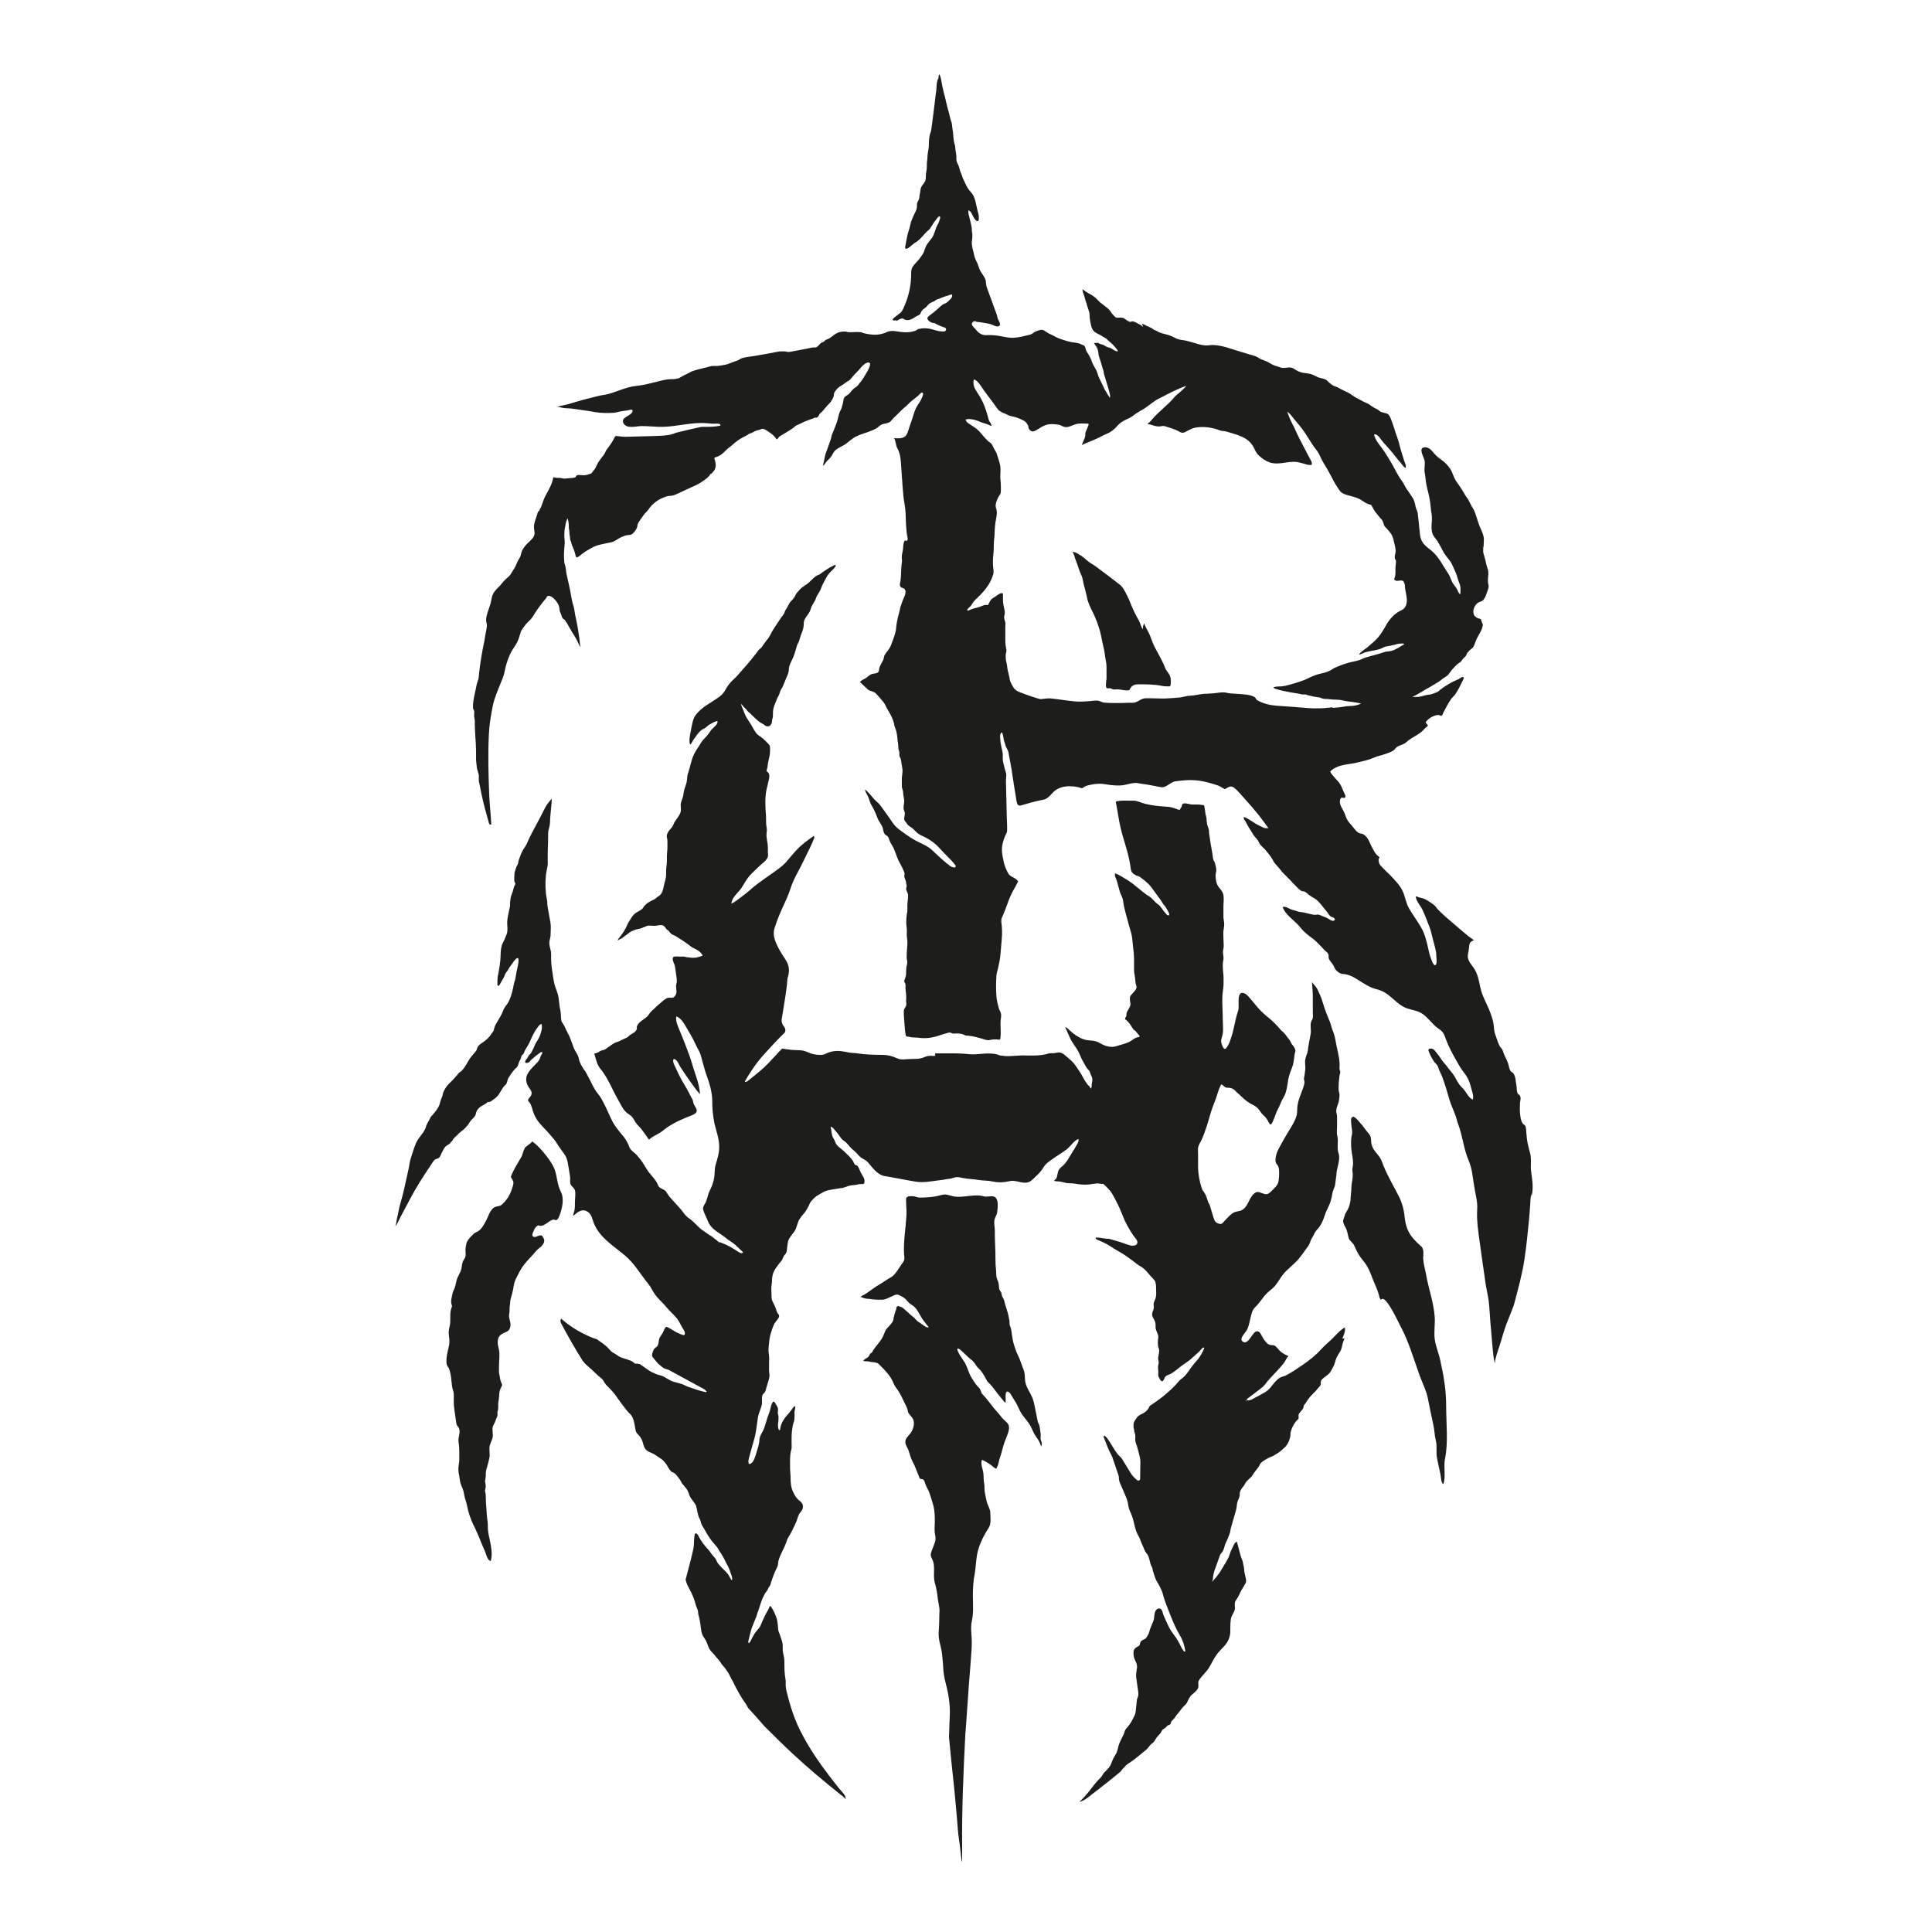 <?xml version="1.0" encoding="UTF-8"?>
<svg id="richthammer" xmlns="http://www.w3.org/2000/svg" viewBox="0 0 150 150">
  <defs>
    <style>
      .cls-1 {
        fill: #1d1d1b;
        stroke-width: 0px;
      }
    </style>
  </defs>
  <path class="cls-1" d="M104.39,103.9c-.07.18-.14.36-.18.55-.03.17-.08.35-.17.5-.04.06-.08.11-.11.17-.05.08-.1.16-.14.24-.12.24-.14.52-.28.76-.07.12-.13.25-.2.37-.08.14-.25.27-.37.36-.16.13-.4.25-.4.48,0,.09.01.16-.03.24s-.12.13-.18.21c-.12.16-.24.29-.39.43s-.28.29-.39.45c-.07.09-.12.19-.18.28-.04.05-.11.12-.14.18-.02.05-.01.11-.03.16-.03.09-.1.18-.16.25-.13.15-.23.2-.22.42,0,.07.02.14-.01.2-.05.08-.17.16-.22.24-.19.25-.37.62-.4.93,0,.08,0,.17-.02.25-.09.36-.23.66-.53.9-.11.09-.21.2-.33.28-.11.08-.23.14-.35.22-.16.12-.36.15-.53.25s-.36.2-.5.33c-.1.09-.13.21-.21.33-.11.17-.25.31-.36.48-.09.13-.15.25-.27.36-.1.1-.21.19-.3.29-.11.12-.16.28-.27.41-.1.11-.2.27-.25.41-.04.11,0,.21-.03.33-.03.13-.1.27-.15.4-.05.15-.06.3-.08.46-.03.22-.11.44-.17.66s-.12.41-.18.62c-.03.11-.06.21-.09.32-.04.13-.04.27-.08.39-.09.27-.2.54-.33.8-.1.2-.1.4-.21.6-.05.1-.14.17-.2.27-.04.08-.07.17-.1.26-.06.18-.13.36-.19.53-.04.11-.07.22-.12.33-.08.19-.12.4-.16.61-.01.09,0,.17-.02.25-.01.05-.05.09-.05.15.26-.29.5-.56.7-.91.19-.33.41-.64.57-.98.08-.16.11-.33.18-.49.09-.2.19-.4.29-.59.03-.06.12-.11.18-.15.09.35.19.7.28,1.05.04.15.09.28.15.42s.05.3.1.45c.04.14.03.27.05.42.04.18.08.36.12.54.03.12.03.25-.03.36-.1.18-.21.36-.32.54-.12.2-.19.44-.33.63-.07.1-.14.19-.17.32-.03.15,0,.3,0,.46-.02.28-.26.51-.31.79-.04.25-.05.5-.05.74,0,.11,0,.22,0,.32-.03.41-.18.74-.45,1.05-.22.25-.45.45-.64.73s-.35.58-.51.88c-.21.4-.61.69-.84,1.08-.1.17,0,.37-.05.55-.03.12-.16.26-.24.34s-.19.16-.28.24c-.11.1-.17.22-.24.35-.06.12-.1.24-.18.34-.07.09-.16.16-.24.24-.14.15-.24.33-.38.48-.14.14-.22.32-.35.46-.07.08-.15.12-.19.21-.03.06-.02.15-.08.2-.04.04-.11.04-.16.07-.08.04-.1.09-.16.15s-.14.11-.21.15c-.09.06-.09.06-.13.16-.09.2-.25.31-.38.48-.07.09-.12.2-.19.3s-.17.16-.26.24c-.13.12-.21.28-.34.39-.33.28-.67.56-1.02.83-.22.17-.47.28-.66.5-.06.07-.13.13-.19.2-.07.08-.1.16-.19.23-.82.68-1.66,1.33-2.5,1.98-.21.16-.42.28-.67.35.28-.26.54-.55.78-.85.23-.29.45-.6.71-.87.08-.09.17-.16.24-.26.09-.12.14-.26.26-.36.12-.11.21-.21.32-.34.15-.18.2-.39.29-.6.07-.17.18-.33.27-.49.12-.22.14-.5.23-.74.11-.29.27-.55.39-.84.04-.11.05-.23.13-.32.2-.22.39-.47.52-.74.06-.12.13-.24.18-.36.07-.16.07-.34.09-.51.03-.22.04-.44.07-.65.02-.09.04-.16.08-.25.05-.13.03-.27.02-.4-.02-.18-.06-.37-.08-.55-.02-.17-.04-.33-.07-.5-.03-.21,0-.43.03-.63.03-.17.05-.29,0-.46s-.15-.32-.2-.49-.08-.51.02-.65c.08-.13.18-.16.3-.23.13-.07.13-.16.16-.29.04-.14.13-.16.25-.23.14-.07.19-.08.26-.22.03-.06.08-.11.11-.18.07-.12.09-.26.13-.39.08-.23.19-.46.28-.69.09-.26.02-.66.24-.86.08-.07.19-.11.29-.06.15.07.17.3.22.43.13.34.29.67.45,1,.1.2.22.38.35.55.24.31.43.63.59.99.06.12.14.23.22.34.01.02.05.02.07.01.02,0,.05-.04.04-.06-.08-.41-.19-.8-.4-1.15-.28-.47-.51-.97-.71-1.48-.23-.6-.5-1.2-.65-1.82-.04-.16-.12-.29-.18-.44-.08-.18-.17-.32-.27-.48-.14-.24-.21-.54-.3-.8-.03-.08-.03-.16-.05-.24s-.06-.13-.09-.19c-.08-.17-.11-.38-.16-.56s-.11-.3-.23-.44c-.11-.12-.16-.3-.22-.44-.09-.19-.17-.37-.24-.57-.08-.23-.23-.43-.31-.66-.16-.43-.2-.89-.38-1.31-.09-.2-.18-.39-.22-.6-.04-.25-.08-.48-.18-.71-.12-.31-.27-.62-.4-.93-.07-.17-.16-.35-.17-.54,0-.12,0-.17-.04-.29-.14-.41-.28-.82-.42-1.23-.03-.1-.07-.21-.12-.3-.25-.46-.42-.95-.61-1.43,0-.02.03-.1.05-.09.08.05.17.12.23.2.13.18.24.36.36.55.21.33.37.65.68.92.09.08.16.21.23.33.19.3.37.61.56.91.13.22.3.38.5.55.04.03.1.04.14.02.04-.01.09-.07.09-.11,0-.43.02-.87.02-1.3,0-.37-.13-.73-.22-1.09-.05-.22-.18-.45-.18-.67,0-.13.02-.26,0-.39-.02-.09-.06-.17-.08-.26,0-.05,0-.11-.01-.16-.02-.06-.04-.08-.04-.16,0-.06,0-.13,0-.19,0-.12.03-.2.09-.3.07-.11.17-.28.28-.37.12-.1.29-.16.42-.24.15-.1.3-.22.39-.39.03-.06.04-.11.09-.16.04-.04.11-.08.16-.11.28-.19.56-.39.83-.6.34-.28.68-.57.98-.89.11-.12.21-.24.32-.36.06-.07.12-.11.19-.16.32-.24.53-.59.76-.91.12-.16.23-.3.37-.45.19-.2.34-.44.46-.68.02-.05.18-.31.13-.36-.08-.08-.33.26-.37.3-.21.19-.41.37-.62.56s-.45.33-.68.5c-.3.21-.56.47-.87.65-.15.09-.39.12-.49.28-.03.05-.05.12-.08.17-.02.05-.06.13-.12.14-.12.04-.2-.17-.25-.25-.07-.11-.09-.22-.07-.35.02-.17-.03-.33-.02-.51,0-.12.06-.23.05-.36s-.06-.23-.04-.37c.03-.16.07-.33.08-.49s-.07-.25-.09-.41-.02-.36,0-.51c.03-.16.04-.23-.02-.39-.07-.2-.18-.37-.17-.59,0-.18,0-.34-.09-.5-.07-.15-.18-.27-.18-.45,0-.19.13-.35.13-.54,0-.11-.02-.25,0-.36.04-.14.13-.29.16-.44.04-.2.03-.42.02-.62,0-.18,0-.38-.06-.56-.04-.11-.11-.19-.19-.27-.32-.32-.55-.71-.96-.94-.27-.15-.53-.39-.8-.58-.26-.19-.53-.38-.82-.54-.29-.16-.56-.33-.85-.52s-.64-.31-.95-.46c-.03-.02-.06-.08-.06-.11,0-.03.04-.04.07-.03.33,0,.64.11.97.1.28.08.59.17.86.25.27.09.51.19.78.26.1.03.22.03.32.01.22-.03.29-.23.2-.4-.09-.17-.21-.27-.3-.41-.33-.5-.61-.99-.82-1.55-.21-.55-.47-1.07-.76-1.59-.08-.15-.17-.27-.3-.41-.13-.13-.27-.3-.43-.42-.03-.02-.05,0-.12,0-.07,0-.19-.04-.29-.04-.23,0-.46.06-.69.08-.4.04-.77,0-1.17-.07-.17-.03-.34-.01-.5-.03-.19-.02-.37-.08-.55-.12-.16-.03-.34,0-.49-.06.01-.08.12-.12.16-.18s.05-.16.07-.23c.04-.12.04-.28.1-.39.07-.13.15-.22.27-.31.33-.26.53-.67.75-1.02.15-.25.31-.49.45-.75.07-.14.11-.23.08-.38-.38.16-.61.59-.93.83-.3.23-.62.41-.93.63s-.65.42-.84.73c-.13.21-.25.38-.43.55s-.34.35-.53.5c-.51.41-1.11-.09-1.66.04-.44.1-.89.13-1.33.03-.36-.08-.75-.06-1.11-.12-.4-.07-.81-.07-1.21-.15-.14-.02-.27-.07-.41-.07-.17,0-.31.05-.48.1-.14.04-.29.04-.44.07-.21.05-.41.06-.62.09-.55.07-1.12.18-1.67.1-.46-.07-.92-.17-1.39-.25-.35-.06-.7-.14-1.06-.19-.55-.09-.93-.63-1.27-1.03-.14-.17-.29-.24-.48-.35-.22-.12-.36-.34-.54-.51-.14-.13-.28-.23-.41-.38-.11-.12-.21-.26-.34-.37s-.27-.18-.37-.33c-.16-.24-.33-.46-.52-.67-.07-.08-.15-.19-.27-.18,0,.06.04.18.05.25.02.14.04.28.07.41s.12.25.18.37c.06.13.08.25.18.37.17.2.42.35.61.54.23.23.49.45.66.73.05.09.08.22.16.28.04.03.1.02.13.04.14.1.23.42.31.57.11.22.31.44.28.7,0,.09-.02.16-.12.18-.05.01-.15,0-.2,0-.11,0-.17.03-.28.05-.21.04-.42.03-.63.09-.17.05-.32.13-.49.16-.14.02-.27.03-.41.06-.24.04-.49.07-.73.13s-.43.19-.65.31c-.29.16-.42.29-.65.56-.09.1-.1.19-.16.31s-.13.22-.19.34c-.09.19-.28.35-.4.52-.1.15-.19.26-.25.43-.04.12-.08.25-.12.37-.06.22-.17.36-.31.54s-.3.38-.35.61c-.05.24-.06.49-.1.73-.03.17-.09.21-.2.34-.07.1-.1.22-.15.32-.05.1-.16.19-.22.28-.15.21-.33.42-.43.65-.1.21-.13.43-.14.66,0,.1,0,.19-.02.28-.06.29-.02.61-.02.91,0,.19.01.31.09.48s.18.34.24.52c.04.11.08.27.14.37s.14.11.12.25c-.03.19-.25.37-.35.54-.14.26-.23.57-.32.86-.1.35-.12.76-.15,1.12-.01.19.02.36.04.54s0,.39,0,.58,0,.38,0,.56.06.35.02.54c-.05.25-.14.48-.21.73-.04.14-.07.34-.17.46-.03.04-.08.06-.11.1-.14.2-.05.58-.09.82-.06.28-.18.51-.25.77-.06.2-.08.42-.11.62-.06.41-.1.81-.21,1.21-.13.48-.26.95-.4,1.43-.05.18-.19.73.13.54.23-.14.35-.61.42-.84.09-.32.22-.64.23-.98s.24-.58.36-.9c.14-.37.22-.76.37-1.13.05-.14.1-.27.13-.42.03-.16.08-.35.17-.48.07-.09.1-.06.17.02.06.07.08.14.13.22.03.05.09.14.1.2.03.13,0,.28,0,.41,0,.07.04.14.05.21.01.09,0,.2,0,.29,0,.18-.06.34-.03.52,0,.05.03.34.12.29.05-.02.05-.09.05-.13.02-.12.05-.25.1-.36.09-.23.24-.44.4-.63.13-.15.26-.29.37-.45.05-.08.19-.27.27-.3.05.13,0,.28-.03.41-.02.08,0,.18,0,.26,0,.19,0,.42-.07.6s-.09.38-.12.58c-.05.35-.04.71-.04,1.07,0,.15.02.31-.02.46-.08.28-.1.55-.1.84,0,.19,0,.38,0,.57,0,.26.04.51.04.77,0,.41.03.79.22,1.16.09.19.2.37.34.52.12.11.27.2.35.34.05.1.06.23.04.35-.02.16-.19.29-.27.44-.09.16-.14.35-.2.52-.08.2-.16.39-.26.58s-.18.38-.3.57c-.09.14-.18.3-.23.46-.16.53-.51,1.02-.64,1.56-.02.1-.01.2-.04.3-.04.16-.14.33-.21.48-.11.27-.22.55-.31.83-.05.14-.04.24-.14.35-.06.07-.09.15-.13.24-.05.1-.13.18-.19.27-.04.07-.07.15-.12.23-.06.1-.1.2-.14.31-.08.24-.17.47-.24.71-.03.13-.1.25-.13.38-.03.14-.08.26-.14.39-.07.15-.12.32-.19.47s-.13.34-.17.51c-.05.21-.11.4-.15.61-.02.09-.05.17-.02.26.12.03.24-.32.29-.4.08-.12.13-.25.21-.37.11-.15.24-.28.35-.43.1-.14.14-.29.21-.44.09-.2.18-.41.28-.6.09-.17.2-.33.27-.51.05-.11.06-.18.15-.06.16.24.3.53.4.81.11.29.12.65.15.96.01.14.1.29.14.43.08.28.21.52.21.81,0,.21-.01.41.04.62s.09.41.09.63c0,.47,0,.93.09,1.39.03.16,0,.3.01.46.01.31.12.62.19.92.14.56.32,1.11.52,1.64.26.68.59,1.3.95,1.92.71,1.22,1.55,2.33,2.42,3.43.15.19.33.37.48.57.08.11.09.22.1.35-.12-.16-.29-.28-.45-.4-1.25-1-2.47-2.02-3.64-3.11-.73-.67-1.43-1.38-2.13-2.07-.21-.21-.41-.46-.6-.67-.19-.22-.37-.41-.56-.62-.08-.09-.18-.18-.24-.29-.05-.09-.08-.17-.14-.25-.16-.21-.3-.43-.43-.66-.15-.27-.31-.53-.44-.81-.08-.17-.15-.32-.25-.48s-.15-.33-.25-.47c-.1-.14-.17-.28-.28-.4s-.23-.26-.31-.4c-.12-.19-.28-.32-.41-.5-.1-.14-.22-.24-.33-.37-.21-.23-.25-.54-.39-.81-.09-.17-.22-.31-.29-.49-.09-.23-.09-.47-.13-.71s-.07-.49-.14-.72c-.03-.1-.05-.18-.05-.28,0-.21-.13-.38-.18-.58-.1-.43-.28-.83-.48-1.21-.14-.26-.25-.47-.31-.75.2-.77.42-1.55.59-2.33.07-.3.05-.6.08-.91.01-.11.03-.21.05-.32,0-.01.04-.03.07-.02.02,0,.05-.01.08.01s.08.08.1.12c.19.42.5.81.8,1.13.13.14.21.3.33.43s.25.27.31.44c.06.18.22.32.34.46.17.19.39.36.54.57.07.1.12.2.18.3.03.06.08.15.13.17.06-.22-.07-.45-.13-.65-.05-.16-.11-.31-.19-.46-.06-.12-.14-.23-.19-.36-.05-.11-.11-.23-.17-.33-.09-.14-.15-.27-.25-.4-.07-.09-.11-.19-.17-.29s-.14-.17-.21-.26c-.11-.14-.24-.27-.35-.43-.14-.2-.27-.39-.38-.61-.09-.18-.21-.33-.3-.5-.05-.11-.07-.24-.11-.35-.04-.12-.12-.22-.15-.34-.05-.16-.08-.31-.11-.47-.02-.1-.04-.21-.07-.31-.1-.27-.35-.48-.48-.74-.07-.14-.1-.29-.17-.43s-.16-.26-.27-.38-.18-.2-.25-.34c-.05-.1-.1-.18-.17-.27-.11-.13-.23-.33-.39-.42-.09-.05-.14-.05-.22-.12-.04-.04-.09-.1-.12-.14-.11-.15-.18-.33-.3-.48-.1-.13-.22-.26-.35-.35s-.29-.18-.42-.28c-.21-.16-.47-.2-.68-.36-.2-.14-.27-.43-.33-.65-.06-.2-.15-.37-.29-.52s-.23-.22-.27-.44c-.05-.31-.1-.65-.22-.94-.06-.14-.15-.25-.26-.35-.12-.11-.21-.24-.31-.36-.26-.33-.51-.67-.75-1.02-.14-.2-.31-.38-.48-.56-.18-.17-.35-.34-.46-.56-.04-.07-.09-.14-.15-.19-.39-.3-.71-.67-1.09-.98-.17-.14-.31-.3-.43-.48-.58-.93-1.12-1.87-1.63-2.84-.06-.12-.06-.24,0-.36.62.55,1.29.97,2.04,1.32.16.08.33.14.5.21.11.04.22.05.32.13.25.19.53.36.75.58.11.11.21.25.34.35.09.07.19.11.28.17.14.08.26.19.41.25s.31.1.46.15c.17.06.4.13.54.25.05.04.04.07.12.09.05.01.11,0,.16,0,.06.02.11.02.17.03.06.01.08.05.13.08.27.17.51.38.79.53.12.06.25.11.37.17.14.06.28.08.43.13s.29.14.42.22c.16.09.31.18.49.24.22.07.43.11.65.18.15.05.29.14.44.2.46.16.93.33,1.41.43.02,0,.1-.02.09-.04-.06-.07-.15-.16-.24-.21-.88-.49-1.79-.96-2.67-1.45-.13-.07-.27-.08-.4-.15-.12-.06-.22-.15-.32-.24-.06-.05-.11-.08-.16-.14-.06-.07-.13-.14-.19-.22-.07-.09-.15-.18-.22-.27-.04-.06-.04-.07-.04-.16,0-.13.05-.22.09-.34.08-.23.25-.24.34-.39.1-.18.06-.44.17-.64.07-.12.16-.24.23-.36.05-.1.17-.42.26-.45.07-.03.34.15.4.18.18.1.34.22.53.3.08.03.4.18.45.16.19-.09,0-.4-.09-.53-.13-.2-.22-.42-.35-.62-.2-.32-.55-.6-.79-.88-.22-.26-.44-.5-.68-.74s-.43-.5-.58-.79-.29-.44-.48-.68c-.52-.68-.93-1.37-1.6-1.94-.91-.77-1.97-1.38-2.43-2.53-.15-.38-.17-.75-.58-.93-.41-.18-.72.14-1.02.38,0-.15.07-.27.1-.42.05-.24.03-.46.04-.71,0-.25.07-.6,0-.84-.06-.24-.28-.3-.35-.51-.06-.21,0-.38-.03-.58-.03-.21-.06-.39-.1-.61-.06-.34-.1-.78-.3-1.06-.24-.34-.49-.67-.7-1.02-.11-.18-.26-.32-.39-.48-.27-.34-.6-.64-.88-.97-.24-.28-.41-.61-.52-.96-.03-.1-.05-.2-.09-.3-.04-.11-.08-.23-.15-.32-.1-.13-.2-.18-.07-.34.09-.11.18-.2.21-.34.04-.22-.11-.36-.22-.53-.18-.27-.26-.61-.14-.92s.38-.56.62-.81c.15-.15.28-.27.37-.46.04-.09.06-.18.1-.27.02-.05.09-.12.1-.17.03-.17-.11-.1-.2-.03-.2.15-.4.3-.59.47-.13.11-.19.28-.37.3-.13.02-.2-.02-.15-.16.03-.08.1-.14.15-.21s.07-.15.12-.21c.05-.07.12-.11.17-.18.04-.05.05-.11.08-.16.08-.14.13-.24.19-.4.06-.18.16-.31.26-.47.14-.22.23-.5.29-.76.03-.12.04-.34,0-.46-.16,0-.23.16-.32.27-.13.16-.23.34-.33.53-.11.2-.19.42-.29.63s-.23.39-.34.59c-.06.11-.08.24-.16.33-.03.03-.07.04-.09.07-.06.08-.05.2-.1.29-.06.11-.12.21-.15.33-.03.1-.05.2-.12.29-.05.06-.11.1-.17.16-.17.18-.33.41-.46.62-.09.13-.12.26-.16.41-.01.06-.03.1-.07.15-.08.1-.18.17-.25.28-.11.16-.19.33-.3.49s-.24.29-.39.39c-.1.07-.25.2-.37.22-.04,0-.06-.02-.1,0-.04.01-.07.05-.1.08-.2.15-.43.22-.61.4-.12.13-.19.25-.22.42-.03.16-.1.24-.22.36-.09.09-.18.18-.25.28-.06.08-.09.18-.16.25-.14.17-.26.3-.43.43-.09.07-.19.14-.27.22s-.14.16-.23.23c-.07.06-.15.14-.21.22-.02.03-.03.07-.05.1-.04.06-.06.06-.1.1-.05.06-.08.12-.15.17-.11.08-.23.12-.32.23-.1.12-.16.27-.24.41-.07.12-.11.28-.2.39-.1.13-.22.09-.34.17-.13.1-.24.31-.33.44-.59.88-1.15,1.74-1.64,2.68-.23.45-.48.89-.71,1.34-.13.24-.24.52-.4.74.08-.26.09-.53.16-.79.08-.31.12-.64.21-.93.26-.88.45-1.82.65-2.73.07-.29.08-.57.18-.86.13-.39.24-.79.4-1.16.18-.42.55-.72.73-1.14.04-.08.05-.17.08-.25.03-.09.09-.18.14-.27.06-.1.11-.19.15-.29s.11-.15.18-.23c.18-.21.38-.45.5-.7.07-.15.09-.3.14-.45.04-.13.11-.24.14-.37.03-.09.03-.19.07-.27.12-.28.33-.58.56-.77.19-.17.34-.37.51-.55.04-.04.06-.09.1-.13.07-.08.19-.13.26-.21.29-.3.46-.73.71-1.06.13-.17.29-.32.41-.5.05-.07.05-.14.08-.21.09-.21.26-.31.44-.43.24-.16.51-.4.65-.65.05-.08.12-.14.16-.22s.05-.19.08-.28c.06-.17.15-.34.25-.49.17-.28.33-.54.44-.85.08-.22.22-.35.34-.54.22-.36.33-.78.42-1.19.04-.16.05-.34.11-.49.06-.14.07-.29.1-.44.03-.21.08-.44.13-.65.04-.19.09-.41.08-.61-.01-.29-.26-.02-.35.1-.1.14-.19.28-.3.42-.08.1-.12.2-.18.3-.04.07-.1.12-.15.19-.05.08-.08.15-.11.25-.08.21-.23.39-.32.59-.07.16-.23.3-.23.04,0-.21,0-.4.03-.6.11-.55.21-1.09.22-1.66,0-.28.03-.67.17-.93.09-.16.16-.32.22-.49.04-.11.1-.21.12-.33.04-.23.01-.49,0-.72,0-.43.13-.85.21-1.26.03-.14,0-.27.02-.41.02-.08.02-.16.03-.24.02-.17.11-.37.17-.55.05-.14.07-.3.13-.43.02-.05.08-.11.08-.16,0-.03-.07-.13-.08-.18-.03-.13,0-.32,0-.46,0-.1,0-.18.03-.28.04-.14.08-.3.14-.43.04-.08.1-.16.12-.25.02-.07.01-.15.04-.22.11-.3.22-.65.4-.91.07-.11.14-.2.2-.32.07-.15.14-.3.21-.46.26-.55.56-1.07.84-1.61.11-.2.21-.41.31-.61.17-.35.37-.62.63-.9-.04.04-.02.25-.03.31-.01.13-.03.27-.04.4-.02.27-.05.53-.07.8-.02.25,0,.51-.08.75-.04.16-.08.28-.08.45,0,.46-.01.92-.03,1.39-.01.32,0,.64,0,.97,0,.19-.06.37-.09.55-.11.57-.11,1.18-.05,1.77.02.21.08.42.1.63,0,.1,0,.19.01.28.07.45.16.9.24,1.34.05.29.01.6.01.89,0,.06,0,.13-.01.19-.01.09-.04.18-.06.27-.08.32.03.58.09.87.04.2.01.43.02.64.01.44.08.89.15,1.33.04.24.08.5.15.73.06.2.15.4.21.6.12.4.1.84.2,1.25.06.26.04.54.08.8.03.2.19.32.26.5.11.26.25.5.37.76.08.17.13.34.2.51.04.11.08.22.12.34.1.29.33.53.4.82.03.11.03.21.08.31.06.15.14.29.22.43.08.15.19.25.27.4.09.17.19.35.28.53.17.34.33.7.56,1.01.07.09.15.18.21.27.22.31.38.68.55,1.02.21.43.37.88.64,1.28.12.18.26.35.39.52.16.21.34.38.47.61.08.15.16.27.22.43.04.13.08.22.17.32.15.17.33.28.48.45.2.23.37.45.53.71.13.22.25.43.41.63.21.26.49.54.63.85.05.11.07.2.16.28.13.11.3.14.43.25.08.06.1.1.15.19.08.13.17.25.27.37.25.28.5.56.76.84.17.18.29.4.46.57.13.13.28.22.42.33.19.17.38.36.56.54.14.14.29.24.45.35.11.08.23.16.34.24.1.07.22.12.31.2.08.07.15.13.24.19.1.06.16.18.28.21.04-.04.12.03.17.04.46.17.87.41,1.27.68.07.05.15.09.21.11s.11-.01.15-.03,0-.05,0-.06c-.18-.18-.4-.38-.58-.55-.18-.17-.4-.28-.6-.43-.15-.12-.3-.24-.46-.35-.45-.3-.89-.57-1.08-1.09-.1-.27-.26-.54-.34-.81-.07-.25.03-.34.15-.56.17-.31.17-.61.33-.93s.28-.62.35-.97.02-.68.11-1.03c.14-.52.3-.91.29-1.46,0-.64-.23-1.18-.37-1.81-.12-.57-.17-1.15-.17-1.73,0-.7-.22-1.38-.45-2.03-.13-.35-.21-.71-.32-1.07-.07-.25-.12-.52-.24-.75s-.23-.42-.33-.65c-.18-.39-.39-.74-.61-1.11-.2-.34-.44-.81-.83-.96-.07.19,0,.43.06.62.13.36.29.7.43,1.06.25.67.52,1.29.72,1.98.22.79.58,1.57.62,2.39-.33-.38-.62-.79-.91-1.21-.2-.28-.39-.57-.58-.86-.12-.17-.2-.43-.35-.57-.31-.29-.27.14-.17.33.22.45.41.91.67,1.35.2.33.4.66.56,1,.05.11.11.2.17.31.07.12.07.22.1.34.05.18.31.45.25.65-.04.15-.31.27-.45.32-.56.22-1.09.44-1.61.76-.25.15-.48.35-.72.52-.3.2-.65.32-.91.58-.06-.03-.09-.12-.13-.17-.2-.26-.38-.56-.6-.8-.07-.08-.15-.15-.22-.23-.2-.25-.28-.56-.58-.74-.28-.17-.43-.35-.6-.65-.29-.51-.56-1.01-.81-1.53-.24-.48-.51-.99-.86-1.4-.13-.16-.22-.36-.28-.56s-.12-.4-.18-.6c.14-.02.3-.09.41-.17.1-.07.2-.08.31-.11.13-.04.23-.12.34-.2.17-.11.34-.26.52-.35.12-.06.27-.09.39-.15.18-.08.36-.18.55-.26.09-.04.13-.1.2-.16.15-.13.37-.2.49-.35.01-.02.08-.11.09-.13.02-.06,0-.11,0-.17.07-.4.57-.59.83-.85.07-.07.11-.15.17-.23.09-.13.22-.23.33-.34.14-.14.29-.27.44-.4.16-.14.37-.33.56-.43.07-.04.17-.04.26-.04.06,0,.11,0,.17,0,.14,0,.26-.18.3-.3.07-.23-.04-.47,0-.7.01-.07.04-.15.05-.22,0-.15-.01-.28-.03-.42-.04-.26-.07-.52-.11-.78-.03-.18-.14-.34-.17-.52-.02-.11-.01-.22.11-.25.15-.03.34,0,.49,0,.08,0,.18-.01.27,0s.14.04.23.05c.14,0,.27.04.41.04.15,0,.27,0,.42-.04.04-.01.4-.12.39-.14-.16-.29-.41-.43-.69-.56-.21-.09-.36-.26-.55-.38-.2-.14-.4-.28-.6-.4-.11-.07-.21-.14-.33-.2-.09-.04-.18-.07-.26-.13-.09-.07-.16-.18-.23-.26-.04-.04-.08-.05-.12-.08-.06-.05-.09-.11-.13-.17-.08-.11-.17-.18-.31-.18s-.26.02-.39.05c-.1.02-.23,0-.33,0s-.22-.02-.32,0c-.08.02-.16.06-.24.09-.12.03-.22.1-.34.13-.11.03-.23.04-.33.07-.14.05-.31.11-.43.18-.11.07-.2.16-.31.23-.14.09-.26.21-.39.29-.06.04-.12.05-.18.08-.04.03-.07.07-.12.08.02-.1.14-.25.21-.33.09-.1.14-.2.22-.31.08-.12.16-.26.23-.39.06-.12.09-.23.16-.35.19-.29.34-.63.66-.81.15-.08.29-.16.42-.26.08-.07.12-.19.19-.26.08-.09.17-.16.27-.23.13-.08.24-.15.37-.2.12-.05.2-.11.3-.2.07-.07.16-.1.24-.17.2-.19.26-.46.31-.72.06-.31.19-.62.18-.94,0-.11,0-.21,0-.32.03-.3.07-.59.06-.9s.04-.56.04-.85c0-.17,0-.34,0-.51,0-.12-.05-.23-.05-.34,0-.21.13-.39.26-.54.08-.09.16-.17.22-.29.05-.1.08-.21.14-.3.15-.24.39-.5.46-.78.04-.16,0-.36,0-.53,0-.21.12-.41.17-.61.06-.22.06-.45.14-.67.08-.23.17-.45.18-.69.01-.19.03-.33.09-.51.16-.47.23-.97.44-1.42.15-.33.39-.63.57-.94.11-.18.26-.32.4-.47.15-.16.26-.35.39-.52.12-.14.56-.45.47-.68-.16,0-.42.18-.56.24-.13.06-.22.17-.34.26s-.25.13-.36.22c-.25.2-.41.48-.6.74-.07.09-.16.33-.26.36-.11-.29,0-.78.06-1.07.08-.38.13-.86.35-1.18.49-.69,1.27-1,1.92-1.5.2-.16.33-.34.45-.56.07-.12.14-.24.23-.35.1-.13.2-.24.32-.35.28-.25.52-.54.77-.83.2-.22.4-.45.58-.67.17-.21.34-.42.5-.63.06-.08.11-.17.19-.24s.14-.11.2-.19c.14-.18.25-.38.4-.55.22-.24.34-.59.52-.86s.38-.58.57-.86c.1-.14.23-.26.28-.43.04-.14.1-.22.18-.34.09-.14.14-.3.25-.44.08-.1.18-.19.26-.29s.12-.19.18-.31c.07-.14.2-.25.3-.37.19-.23.51-.36.73-.57.2-.19.4-.42.65-.55.06-.03.13-.04.19-.08.05-.03.1-.07.14-.11.06-.05.12-.08.18-.12.13-.08.25-.18.39-.26.08-.05.17-.09.26-.13.05-.02.17-.12.22-.1.14.04-.16.34-.21.38-.19.19-.37.37-.49.61-.14.28-.3.53-.4.82-.07.22-.22.4-.33.61-.06.11-.07.22-.14.34-.07.13-.14.25-.22.38s-.09.23-.14.36c-.06.16-.15.29-.25.43-.12.18-.26.33-.26.55,0,.24-.03.47-.12.69-.02.06-.04.11-.06.16-.12.24-.13.52-.27.75-.06.1-.09.2-.12.32-.08.27-.16.55-.27.81s-.32.58-.32.89c0,.25-.12.5-.22.72-.08.19-.16.39-.24.59-.04.11-.12.19-.17.3-.04.09-.07.18-.1.28-.04.14-.13.25-.19.39s-.09.26-.15.39c-.05.11-.09.23-.12.34-.06.21-.04.44-.05.66,0,.09-.05.18-.06.27-.02.12,0,.19-.06.3-.09.14-.15.21-.33.19-.11-.01-.16-.07-.24-.13-.1-.08-.21-.11-.32-.19-.24-.18-.46-.39-.67-.6-.06-.06-.12-.12-.19-.17-.09-.07-.14-.16-.21-.24-.07-.07-.15-.14-.22-.22-.06-.07-.1-.14-.17-.2,0,.12.1.31.14.42.09.2.14.4.25.59.13.22.27.42.4.63.15.25.29.59.53.78.12.09.24.17.36.26.14.12.26.25.39.38.04.04.09.09.12.14.08.12.06.29.06.42,0,.2-.02.37-.07.56-.06.24-.11.52-.14.78,0,.03-.07.22-.06.25.01.06.06.06.1.1.2.2.09.5.04.74-.04.2-.1.39-.14.58-.14.66-.1,1.34-.05,2.01.02.24,0,.47.02.71.01.17.06.33.05.49-.01.13-.03.24-.03.37.01.25.07.5.1.75.02.18.01.36.01.55,0,.11.03.26,0,.37-.04.13-.18.3-.28.39-.19.17-.39.33-.57.51-.2.2-.43.4-.61.62-.23.27-.38.58-.57.87s-.46.51-.65.8c-.08.12-.13.32-.17.44.06-.02.13-.05.19-.08.24-.15.48-.36.71-.52.41-.29.76-.65,1.17-.95.39-.29.79-.57,1.19-.85.33-.24.69-.48.97-.78.31-.35.59-.72.92-1.05.38-.4.83-.71,1.27-1.03.01.05.05.13.03.17-.22.57-.5,1.09-.76,1.63-.22.47-.47.93-.71,1.39-.16.32-.29.64-.4.98-.13.41-.32.81-.5,1.21-.27.57-.51,1.15-.7,1.75-.11.33-.09.64.02.97.18.52.48,1,.78,1.45.3.45.37.8.25,1.32-.03.11-.07.21-.07.32-.06.9-.24,1.76-.37,2.65-.02.14-.05.26-.07.42s.03.38.16.52c.03.03.07.09.09.14.06.11.05.3-.03.38-.53.5-1,1.03-1.49,1.56-.4.43-.75.88-1.07,1.37-.18.28-.36.55-.52.84,0,0,.03.06.06.04.03-.01.1-.02.14-.05.44-.36.91-.72,1.33-1.11.41-.39.76-.8,1.14-1.2.08-.08.15-.15.23-.23.24.03.5.08.73.1s.44.02.67.03.43.08.63.17c.31.14.62.19.97.19.14,0,.27-.03.4-.1.48-.23.92-.25,1.44-.15.23.04.43.09.66.1.08,0,.17,0,.25.02.69.11,1.37.12,2.06.13.4,0,.75.1,1.11.26.16.07.31.1.48.09.3-.02.61-.04.9-.04.29,0,.54-.04.8-.16.16-.07.31-.08.48-.08.1,0,.21.03.29,0,.04-.02-.03-.15.02-.18.04-.03.09-.01.14-.01.28,0,.57,0,.85,0,.42,0,.85,0,1.27.03.3.03.61.06.9.04.29-.02.53-.05.82-.06.36,0,.72,0,1.05.16.02,0,.04,0,.06,0,.11,0,.21.03.32.04.37.02.74-.02,1.1-.04.26-.02.51,0,.76,0,.45,0,.92,0,1.34-.11.13-.03.21-.07.32-.07.2.01.32,0,.51-.04.06-.01.11-.03.17-.02.16.01.33.09.44.2.16.15.35.29.51.44.24.22.4.49.58.75.16.23.3.49.43.73.07.12.16.24.24.36.04.06.12.1.16.15s.05.13.11.18c.05-.09.06-.16.06-.26,0-.16.07-.33.05-.49-.01-.12-.08-.25-.13-.36-.04-.09-.05-.2-.11-.28-.08-.1-.17-.17-.24-.29-.08-.14-.15-.27-.23-.41-.11-.18-.18-.36-.26-.55-.14-.34-.36-.63-.56-.93-.24-.36-.38-.83-.59-1.21.05.04.09.02.14.06.06.03.09.08.15.13.19.16.33.31.57.46.28.18.55.32.88.37.21.03.42.02.63.08.27.07.5.26.77.35.29.1.6.12.89.02.17-.06.33-.1.5-.15.18-.05.4-.13.56-.23s.34-.25.52-.3c.07-.02.17.02.18-.08,0-.05-.1-.14-.13-.17-.05-.06-.09-.13-.14-.19-.07-.08-.16-.11-.23-.2-.15-.23-.31-.51-.52-.68-.06-.05-.1-.05-.11-.13,0-.06.09-.15.1-.21.02-.08,0-.16.03-.24.02-.09.09-.19.14-.28.04-.08.09-.15.12-.24.06-.16.03-.21,0-.37-.02-.08-.01-.16-.01-.25,0-.12,0-.12.06-.2.12-.17.41-.39.45-.61.02-.11-.05-.24-.07-.34-.03-.18-.03-.37-.06-.55s-.06-.31-.06-.49c0-.25,0-.51,0-.76,0-.36-.03-.71-.08-1.07-.04-.32-.05-.67-.13-.98-.06-.25-.14-.48-.21-.74-.13-.5-.28-.98-.38-1.48-.04-.21-.05-.43-.12-.6-.06-.17-.13-.27-.18-.43-.1-.32-.16-.63-.27-.95-.06-.16-.16-.31-.1-.49.3.11.65.34.9.49.63.37,1.12.92,1.74,1.3.27.16.42.44.68.61.15.1.22.21.32.35.06.09.13.19.21.27.05.06.09.12.14.17.07.07.21.14.21,0,0-.07-.04-.14-.07-.2-.09-.19-.22-.4-.36-.56-.11-.13-.17-.28-.27-.41-.15-.18-.28-.38-.42-.57-.16-.21-.32-.46-.52-.65-.2-.19-.41-.36-.64-.52-.1-.07-.23-.08-.33-.14-.2-.1-.34-.23-.37-.46-.11-.94-.41-1.82-.67-2.72-.09-.31-.16-.65-.22-.94s-.09-.55-.14-.82c-.04-.19-.07-.38-.1-.55s-.08-.23.11-.26c.37-.06.79-.02,1.16-.03.18,0,.3.02.47.08s.33.12.52.17c.49.12,1.01.18,1.52.21.24.01.46.04.69.11.15.05.29.12.45.15.05-.07.1-.16.14-.23.06-.1.02-.23.17-.27.12-.03.3.02.42.04.09.02.15.04.25.04.08,0,.15,0,.23,0,.17,0,.34,0,.5.03.07.02.13-.01.18.05.04.05.05.18.06.25.03.14.04.28.06.42.02.11.07.22.07.33.01.14.03.28.05.42s.09.28.13.42.01.27.04.41c.03.18.06.37.08.55.05.31.1.6.16.91.04.2.02.4.12.58.04.07.07.13.09.21.05.19.12.41.09.61-.01.09-.04.17-.05.26,0,.24.02.52.12.75.14.31.43.48.49.83.05.29,0,.61,0,.91,0,.26,0,.53,0,.79,0,.19.06.36.06.55s-.04.35-.06.53c-.02.2,0,.42,0,.61,0,.2.03.4.02.6s-.08.35-.05.55c.02.17.06.35.02.52-.11.48.04,1.03.02,1.52,0,.1,0,.2,0,.3,0,.27-.06.54-.08.81-.05.66.02,1.33.02,2,0,.34.05.72,0,1.06-.03.25-.16.41-.12.68.02.1.14.49.26.51.11.03.23-.21.27-.27.14-.24.21-.52.3-.79.19-.62.26-1.27.48-1.88.12-.34-.08-1.11.18-1.35.17-.16.46.05.58.18.25.27.49.58.73.86.26.31.57.59.88.84.37.3.66.6.96.96.05.06.11.1.17.15.18.16.3.39.46.57.08.1.11.17.16.28s.14.18.2.28c.07.12.16.24.12.38-.11.38-.09.81-.23,1.18-.12.33-.26.65-.32,1-.07.42-.12.99-.35,1.35-.19.3-.28.64-.45.94-.15.26-.21.55-.34.82-.04.08-.08.23-.14.3-.11.14-.16.04-.22-.07-.11-.23-.26-.45-.46-.61-.15-.13-.23-.32-.37-.47-.11-.12-.24-.22-.39-.29-.34-.16-.66-.4-.92-.67-.14-.15-.31-.25-.44-.41-.14-.16-.34-.26-.56-.26-.12,0-.21,0-.31-.09-.05-.05-.08-.08-.15-.12-.1-.06-.09-.08-.14.02-.18.34-.27.74-.4,1.1-.15.38-.3.76-.41,1.15-.19.66-.39,1.36-.68,1.99-.09.2-.24.39-.27.62-.02.14,0,.32,0,.46,0,.32,0,.64,0,.96,0,.56.11,1.19.29,1.72.06.19.19.3.28.47.13.25.15.52.3.76.06.09.07.19.1.29.06.2.12.39.18.58.1.33.13.58.53.66.19.04.28-.13.39-.25.22-.22.45-.51.74-.65.19-.09.41-.07.59-.17.5-.26.54-.96.97-1.3.21-.17.35-.11.58-.02.35.12.44.14.73-.14.25-.25.52-.46.57-.8.04-.26.08-.84,0-1.07-.09-.26-.25-.24-.24-.58.01-.57.4-1.11.67-1.62.3-.56.73-1.11.94-1.71.08-.23.07-.43.08-.66.02-.54.28-1.07.45-1.57.04-.12.09-.27.11-.4.02-.12-.04-.21-.04-.33,0-.1.04-.19.05-.28.01-.13.03-.26.05-.39.04-.3-.06-.6.02-.9.03-.13.08-.27.13-.4.07-.17.05-.28.08-.46.06-.37.14-.73.2-1.1.04-.3-.07-.64.04-.92.03-.08.09-.15.11-.24.04-.15.01-.33.01-.48,0-.4,0-.79,0-1.19,0-.39-.04-.76-.07-1.14.06.08.12.15.19.22.1.13.19.22.26.38.09.22.21.44.29.66.11.32.19.64.31.95.1.26.19.53.31.78s.14.51.25.76c.12.27.19.58.24.88.1.6.3,1.19.3,1.8,0,.12-.02.26,0,.37.02.07.06.11.05.19,0,.09-.05.18-.06.28-.02.24-.06.46-.06.7,0,.14-.02.3,0,.44.01.12.06.19.06.32,0,.3-.04.56-.15.84-.06.14-.1.29-.1.44s.06.27.06.42c.01.29,0,.58,0,.86,0,.17-.03.37,0,.54s.06.27.06.44c0,.26-.02.52,0,.77.02.16.09.3.1.45.05.51-.21,1-.21,1.5-.04.22-.06.45-.09.68-.02.17-.07.29-.14.44-.08.19-.09.41-.14.61-.05.21-.11.42-.2.61-.06.14-.12.27-.19.41-.1.21-.16.45-.25.67-.08.21-.19.42-.32.6-.1.15-.23.25-.32.4s-.15.32-.25.46c-.1.15-.13.35-.22.51-.07.13-.17.24-.25.36-.18.26-.36.51-.56.75-.39.46-.9.79-1.27,1.28-.2.27-.36.57-.58.83-.18.2-.4.35-.59.53-.33.31-.55.73-.88,1.05-.19.19-.25.28-.33.54-.12.4-.17.86-.34,1.24-.11.24-.68.72-.35.95.41.28.71-.61.98-.76s.41.12.53.37c.08.16.12.21.23.35.09.11.18.23.32.28s.31.01.43.08c.16.09.31.35.47.47.18.14.38.25.59.33-.1.09-.17.22-.23.34-.09.17-.21.31-.34.46-.4.47-.86.88-1.23,1.38-.1.13-.22.24-.35.34-.34.26-.7.54-1.04.79-.03.02-.05.13-.05.13,0,0-.02.01-.02,0,0,0,0,.03,0,.02,0-.01-.04,0-.05,0s-.03.02-.01.04c.02.02.06-.04.06-.05,0-.01.02,0,.02,0,0,0,0-.02,0-.02.13.03.25,0,.37-.05.37-.19.72-.38,1.08-.59.16-.1.3-.23.42-.38.21-.26.41-.54.69-.72.14-.09.32-.11.47-.18.46-.24.89-.53,1.31-.82.53-.37,1.01-.74,1.44-1.22.28-.31.6-.56.9-.86s.57-.63.94-.83c.06.3-.11.63-.2.87ZM85.89,52.78v.03c0,.14-.06.44,0,.56.06.13.19.04.32.07.07.01.12.06.19.08.11.03.25,0,.36,0,.26,0,.5.1.77.08.2,0,.14-.01.23-.16.15-.26.39-.32.67-.31.59,0,1.19,0,1.76.12.16.03.3.04.46.04.18,0,.22.03.24-.16.03-.25.02-.55-.11-.77-.12-.19-.25-.31-.33-.53-.22-.58-.55-1.1-.83-1.65-.17-.35-.27-.72-.44-1.07-.09-.18-.19-.33-.27-.52-.03-.07-.05-.15-.11-.2.03.11-.04.14-.05.21-.02.09-.02.16-.01.25-.15-.13-.2-.47-.3-.64-.23-.4-.43-.78-.6-1.21-.12-.31-.27-.65-.43-.95-.12-.23-.26-.49-.46-.65-.61-.48-1.24-.95-1.86-1.41-.19-.14-.41-.25-.6-.4-.2-.16-.37-.33-.59-.47-.19-.11-.41-.28-.64-.27.12.12.15.35.21.51.11.28.21.55.3.84.06.2.17.39.24.59.06.19.08.39.13.58.09.35.19.69.26,1.04.08.41.28.81.47,1.18.22.43.38.9.52,1.37.13.44.18.91.3,1.35.06.24.08.48.12.72s.1.49.1.74v1ZM40.74,89.18c-.14.19-.15.46-.27.66-.26.43-.52.86-.73,1.32-.13.29-.07.22.06.45s.03.41-.05.68c-.14.46-.37.83-.71,1.17-.21.2-.3.16-.54.23-.44.13-.57.74-.76,1.08-.16.29-.34.67-.65.84-.11.06-.21.09-.3.17-.19.18-.52.5-.58.77-.03.16-.07.35-.07.51s.03.32,0,.47-.14.27-.2.41c-.09.22-.07.41-.13.62s-.19.41-.28.62c-.07.15-.1.28-.13.44-.04.18-.08.36-.16.52-.1.19-.13.38-.17.59-.04.16-.06.36-.02.52.02.08.05.09.04.17s-.08.23-.1.33c-.07.41.02.82-.08,1.22-.06.23-.09.46-.06.7.05.35.07.61-.02.96-.08.32-.17.67-.17,1,0,.13,0,.3.07.42.04.07.08.11.12.19.19.46.18.93.25,1.41.03.19.11.36.13.55.01.2,0,.41,0,.61,0,.51.11.99.17,1.49.02.14.02.28.1.4.03.05.07.08.1.12.21.34-.06.77,0,1.13.08.45.05.91.06,1.37,0,.2-.04.35-.06.54-.03.23,0,.48.05.7.04.21.05.42.11.62.07.21.18.4.23.62s.07.42.14.62.12.4.16.61c.07.36.18.67.31,1.01.07.19.16.36.25.54.3.61.52,1.25.8,1.86.1.21.18.72.45.75.21-.71-.09-1.56-.2-2.26-.05-.29,0-.55-.05-.84-.06-.33-.06-.66-.09-1-.04-.35-.03-.7-.05-1.05,0-.1-.04-.16-.05-.26-.02-.12.05-.24.05-.36,0-.08,0-.16-.02-.24-.04-.16-.04-.2,0-.37.05-.23,0-.45.06-.68.08-.32.19-.64.25-.96.05-.26-.02-.53,0-.79s.18-.49.24-.74c.07-.28-.05-.59.02-.87.05-.16.17-.32.22-.49.04-.13.12-.25.14-.38,0-.08,0-.16,0-.24,0-.07.02-.14.05-.2.02-.14.01-.28.01-.42,0-.19.05-.36.06-.54.02-.17.02-.37.06-.53.03-.12.1-.22.15-.34s.04-.12,0-.21c-.08-.18-.12-.29-.14-.5-.02-.15-.07-.27-.07-.42,0-.14,0-.28,0-.42,0-.44.09-.95-.02-1.37-.09-.33-.16-.8.14-1.06.32-.28.65-.16.76-.64.07-.32-.11-.58-.1-.89,0-.1.04-.2.04-.3,0-.17,0-.34.03-.51.03-.14.01-.29.05-.43.09-.33.18-.62.23-.96.04-.29.1-.49.24-.75s.26-.52.42-.76c.25-.37.54-.67.85-1,.16-.18.29-.37.49-.51.21-.15.5-.48.34-.74-.09-.16-.1-.28-.32-.24-.13.03-.41.21-.53.06-.08-.1.01-.27.05-.36.06-.15.16-.38.32-.45.11-.06.03-.03.17,0,.37.07.71-.41,1.05-.48.09-.02.11.04.18.04.18.01.26-.23.31-.36.21-.55.38-1.3.11-1.83-.27-.52-.29-1.09-.45-1.63-.11-.38-.45-.88-.69-1.18-.3-.38-.69-.84-1.1-1.11-.11.2-.42.31-.6.55ZM105.05,86.72s-.09.01-.12.07c-.07.14-.01.49,0,.64.02.17.06.33.05.51,0,.16-.06.3-.07.45-.03.37-.01.78.05,1.14.05.33.13.68.07,1.02-.03.15-.05.27-.02.42.07.42-.08.85-.09,1.27,0,.27-.05.54-.06.81,0,.17-.04.33-.08.49-.05.22-.16.41-.28.6-.07.12-.1.24-.14.37-.03.1-.09.23-.08.33.01.14.12.34.19.47.15.26.16.56.25.83.07.21.27.3.38.49.13.24.23.51.37.74.14.23.3.44.47.64.38.49.5.99.74,1.54.16.36.26.6.37.96.05.17.03.27.17.41.32-.54,1.37,1.79,1.5,2.02.66,1.22,1.04,2.58,1.51,3.88.22.6.48,1.07.62,1.71.15.71.28,1.43.44,2.13.09.38.08.76.18,1.14.13.49,0,.97.11,1.46.08.39.16.79.25,1.17.05.2.05.75.23.79.21-.57,0-1.35.13-1.96.26-1.28.09-2.72.09-4.03s-.18-2.35-.45-3.58c-.12-.57-.37-1.13-.44-1.7s.04-1.14,0-1.71c-.08-1.15-.49-2.21-.68-3.34-.07-.37-.18-.74-.21-1.12-.02-.22.04-.48,0-.69-.05-.25-.1-.27-.29-.44-.76-.69-1.06-1.2-1.16-2.21-.05-.54-.21-1.11-.46-1.59-.39-.76-.83-1.51-1.16-2.3-.11-.27-.16-.49-.33-.73-.24-.33-.52-.57-.62-1-.05-.23,0-.49-.13-.69s-.3-.37-.44-.57c-.09-.13-.19-.26-.3-.37-.07-.08-.38-.48-.57-.5Z"/>
  <path class="cls-1" d="M80.65,110.53c.09.25.1.49.14.75.03.16-.02.33.01.49.01.08.06.13.07.2.02.08.02.3-.05.32-.06-.3-.24-.55-.41-.79-.22-.32-.31-.67-.52-.98-.23-.33-.5-.59-.69-.96-.15-.3-.29-.64-.49-.92-.1-.14-.3-.62-.5-.6-.23.02-.09.69-.14.86-.12-.04-.24-.25-.34-.36-.18-.2-.33-.41-.49-.62-.15-.2-.29-.39-.48-.56s-.26-.45-.41-.65c-.05-.07-.09-.15-.14-.21-.11-.15-.26-.27-.37-.41-.08-.1-.14-.22-.22-.32-.13-.16-.32-.28-.47-.42-.17-.15-.32-.32-.49-.47-.04-.03-.24-.21-.3-.18-.19.09.51,1.01.57,1.13.2.38.29.82.53,1.18.14.2.24.4.4.58.09.1.19.18.25.3.05.09.06.19.11.28s.14.16.2.23c.25.28.46.56.69.86.21.27.45.49.64.76.15.21.39.34.52.55.1.17.08.34.04.53-.04.17-.13.38-.19.54-.17.4-.28.81-.39,1.23-.04.17-.11.32-.15.48-.05.19-.07.38-.17.55-.02.05-.02.09-.07.13-.21-.09-.38-.3-.59-.42-.15-.08-.36-.22-.51-.27-.13.32.07.73.11,1.04.03.27,0,.51.06.78.05.23,0,.46.05.7.05.27.1.54.17.8.07.23.24.5.25.73.02.36.09.9-.11,1.21-.32.5-.6,1.02-.78,1.58-.23.69-.2,1.4-.33,2.11-.13.68-.14,1.37-.12,2.05.01.49.03.98-.08,1.47-.08.34-.07.71-.04,1.07.08.83-.03,1.64-.08,2.46-.03.41-.07.82-.1,1.23-.09,1.23-.17,2.47-.26,3.7,0,.11-.02.22-.03.33-.15,2.94-.28,5.87-.25,8.81,0,.3,0,.6,0,.91,0,.07-.01.15-.03.26-.08-.61-.12-1.18-.21-1.75-.09-.54-.11-1.09-.16-1.64-.07-.79-.14-1.59-.22-2.38-.08-.79-.17-1.58-.25-2.38-.05-.52-.1-1.04-.15-1.56,0-.08,0-.16.01-.25.02-.47.02-.93.05-1.4.05-.94-.13-1.86-.37-2.76-.06-.24-.1-.48-.12-.73-.03-.44-.06-.88-.11-1.31-.03-.27-.09-.54-.16-.81-.08-.3-.12-.59-.1-.9.04-.45.04-.9.05-1.35,0-.18.03-.33,0-.52-.03-.21-.07-.42-.11-.63-.03-.17-.03-.33-.06-.5-.05-.28-.1-.56-.18-.83-.17-.59.08-1.29-.21-1.84-.12-.22-.14-.35-.05-.59s.18-.45.26-.69c.09-.25.06-.42.01-.67-.06-.31-.01-.67-.01-.99,0-.39-.01-.81-.11-1.19-.08-.31-.19-.61-.28-.92-.07-.26-.24-.48-.33-.73-.04-.1-.08-.32-.18-.39-.07-.06-.14-.01-.22-.05s-.11-.19-.14-.26c-.15-.35-.26-.7-.44-1.03-.16-.3-.24-.6-.34-.92-.09-.26-.26-.41-.25-.69,0-.22.22-.42.36-.59.25-.3.42-.85.21-1.2-.09-.15-.22-.26-.32-.41-.05-.08-.05-.18-.07-.26-.04-.14-.1-.25-.16-.38-.19-.38-.37-.81-.61-1.16-.08-.11-.16-.21-.23-.33s-.11-.23-.16-.35c-.22-.45-.57-.83-.92-1.17-.12-.12-.16-.2-.32-.26-.2-.07-.39-.04-.59-.1-.15-.04-.31,0-.45-.05.07-.16.26-.19.38-.31.08-.08.1-.19.17-.27.04-.01.07-.03.1-.06.05-.05.09-.12.11-.19.26-.39.64-.74.81-1.17.06-.16.14-.39.26-.52.17-.2.42-.4.5-.66.01-.05.01-.1.02-.15.03-.16.08-.33.13-.49.02-.07.05-.13.07-.19.02-.05,0-.11.03-.16,0-.02.05-.07.07-.08.06-.03.07,0,.13.02.07.02.12.02.18.05.19.1.32.27.49.4.11.09.2.2.31.28s.22.17.31.28c.11.13.17.17.32.26s.49.42.68.35c-.03-.08-.13-.16-.19-.25-.09-.14-.21-.26-.3-.4-.19-.3-.32-.61-.56-.88-.13-.15-.34-.24-.49-.38-.11-.11-.18-.22-.29-.31-.11-.09-.17-.14-.29-.19-.09-.04-.19-.11-.29-.13-.13-.02-.29.07-.41.12-.28.11-.51.28-.82.28-.29,0-.56,0-.85-.05-.18-.03-.34-.01-.51-.07-.09-.03-.19-.07-.28-.09.03-.08.24-.16.33-.21.18-.11.35-.24.52-.36.25-.19.53-.36.8-.52.15-.09.29-.2.44-.29.2-.12.36-.19.52-.36.26-.29.44-.64.67-.95.18-.25.11-.35.09-.67-.05-1,.13-2,.19-3,.02-.34-.03-.69-.03-1.03,0-.11-.03-.25.04-.34.1-.13.46-.11.61-.08s.23.08.39.09c.43,0,.86-.03,1.29-.1.21-.04.44-.13.65-.14s.47.1.68.14c.79.15,1.6-.21,2.36,0,.25.07.52-.04.76.01.45.1.33.92.29,1.22-.03.23-.19.42-.22.66-.03.27.04.53.04.8,0,.11,0,.23,0,.34,0,.23.01.46.02.68.02.46.03.91.03,1.37,0,.34.06.68.06,1.02,0,.23.1.38.16.58.06.17.03.38.08.55.03.1.12.17.15.26.02.07.03.15.05.23.03.11.09.16.13.26.06.12.07.25.11.38.07.24.15.47.22.71.05.19.08.37.12.57.02.11,0,.22.02.34.02.09.07.17.09.25.09.38.1.77.2,1.14.05.17.11.37.17.53s.12.33.2.48c.15.29.23.6.35.9.1.24.17.46.17.72,0,.25.03.48.12.71.12.31.32.59.45.9.18.44.22.91.33,1.36,0,0,0,0,0,.01.05.22.07.44.15.65ZM115.17,42.49l-.03-.1v-.02s-.01.04-.01.07c.01.02.02.04.04.05ZM118.9,92.66c-.08.3-.08.62-.1.93-.03.38-.05.75-.09,1.13-.1,1.04-.2,2.06-.36,3.1-.17,1.14-.49,2.26-.78,3.38-.02.07-.04.14-.07.22-.17.48-.37.92-.55,1.4-.21.56-.34,1.11-.54,1.71-.13.4-.32.88-.35,1.32-.11-.41-.14-.82-.18-1.25-.05-.65-.11-1.31-.17-1.97-.05-.54-.06-1.09-.13-1.63-.06-.47-.19-.96-.25-1.42-.14-.97-.29-2-.42-2.96-.13-.95-.28-1.84-.22-2.77.03-.46-.07-.85-.15-1.27-.09-.5-.16-.95-.23-1.43-.05-.4-.17-.77-.32-1.14-.36-.87-.44-1.82-.76-2.68-.09-.23-.13-.43-.2-.65-.16-.46-.38-.89-.51-1.35-.16-.57-.33-1.13-.53-1.68-.09-.26-.24-.49-.32-.76s-.23-.3-.36-.51c-.09-.14-.24-.39-.3-.55-.08-.21-.23-.41.08-.42.25,0,.35.23.5.4s.24.34.37.52.28.32.4.49c.16.23.36.43.52.67.14.22.25.47.4.68.13.19.32.33.45.52.16.23.36.59.62.68.09-.33-.08-.66-.15-.98-.12-.49-.3-.82-.6-1.2-.24-.3-.43-.68-.62-1.01-.26-.46-.51-.94-.7-1.43-.08-.22-.14-.45-.29-.63-.13-.16-.33-.26-.48-.39-.36-.3-.63-.69-1.02-.98s-.78-.3-1.24-.46c-.85-.29-1.27-1.12-2.12-1.41-.19-.07-.41-.11-.61-.19-.5-.21-.93-.54-1.41-.81-.19-.11-.4-.18-.61-.23-.14-.04-.3-.01-.44-.08-.14-.07-.28-.18-.37-.3s-.12-.26-.21-.39c-.09-.13-.24-.29-.3-.43-.06-.14,0-.25-.05-.37s-.18-.2-.26-.28c-.15-.15-.25-.27-.4-.42-.15-.15-.32-.33-.49-.46-.24-.19-.53-.39-.74-.6-.21-.21-.35-.41-.55-.61-.36-.36-.86-.71-1.07-1.2-.02-.05-.06-.07.01-.1.04-.02.15,0,.19.01.19.05.33.17.52.22.16.04.32.09.47.14.06.02.11.02.17.03.24.02.49.1.73.15.12.03.25.06.36.07.11,0,.18-.03.28-.02.1.01.21.07.3.11.15.05.33.12.46.2.11.06.38.27.5.12.08-.1-.04-.18-.12-.21-.15-.05-.23-.09-.32-.23-.11-.17-.23-.32-.36-.47-.24-.28-.46-.62-.79-.8-.15-.08-.28-.16-.42-.27-.1-.08-.22-.21-.34-.25-.08-.02-.15,0-.22-.04-.06-.03-.1-.07-.15-.11-.14-.1-.23-.23-.36-.35-.15-.13-.27-.3-.42-.44-.13-.13-.26-.27-.4-.4-.22-.2-.37-.46-.58-.67-.14-.14-.24-.28-.33-.46-.11-.2-.23-.36-.37-.53-.12-.16-.26-.32-.41-.45-.12-.11-.23-.24-.29-.39-.08-.19-.23-.3-.35-.46-.12-.15-.2-.33-.31-.49-.15-.21-.26-.46-.39-.68-.06-.09-.14-.17-.11-.3.13,0,.28.12.39.18.17.09.32.2.48.3.21.13.41.22.64.33.13.07.26.05.4.05-.24-.34-.5-.69-.75-1.01-.37-.46-.76-.91-1.15-1.34-.24-.26-.46-.54-.71-.75-.31-.26-.48-.09-.77.07-.18-.08-.36-.23-.55-.29-.46-.15-1.01-.31-1.45-.37-.67-.08-1.17-.04-1.84.05-.22.03-.47.22-.68.35-.14.08-.29.14-.47.1-.5-.1-1.03-.2-1.55-.27-.16-.02-.32-.07-.48-.05-.3.02-.57.12-.87.17-.3.05-.68.02-.97-.01-.29-.03-.57-.1-.84-.1-.37,0-.68.06-1.02.15-.16.04-.23.13-.37.2-.4-.13-.84-.19-1.25-.14-.29.03-.48.1-.73.24s-.41.4-.62.58c-.2.18-.34.2-.61.25-.5.1-1.01.25-1.51.4-.07.02-.18.04-.26-.04-.08-.08-.12-.36-.13-.44-.14-.79-.24-1.53-.36-2.3-.06-.34-.12-.69-.19-1.03-.03-.15-.04-.31-.1-.45-.05-.12-.12-.23-.17-.34-.03-.08-.04-.17-.07-.25-.03-.09-.06-.17-.08-.26-.04-.17-.04-.4-.14-.55-.19.04-.14.43-.13.56.02.32.12.67.18.99.03.14.01.28.01.42,0,.16.02.29.06.45.04.16.08.32.12.48.04.14.1.27.1.41,0,.14-.03.27-.03.42.02.85.04,1.7.06,2.55,0,.45.05.91.03,1.36,0,.13-.08.22-.13.34-.16.38-.28.75-.27,1.17,0,.27.07.55.12.81.07.35.19.67.37.98.09.17.26.25.42.33.15.08.24.16.35.28-.08.16-.16.33-.25.48-.18.31-.34.62-.47.96-.17.47-.34.95-.55,1.4-.04.09-.05.21-.04.3.06.43.08.88.04,1.29s-.07.8-.1,1.19c-.03.39-.1.72-.18,1.08-.05.22-.12.42-.14.64-.03.53-.04,1.05,0,1.58.02.3.1.59.17.88.04.18.16.32.19.51s-.03.41-.04.6c-.01.4.04.84,0,1.22-.03.25-.11.16-.29.15-.18,0-.35,0-.51.04-.17.05-.32,0-.46-.04-.42-.13-.82-.25-1.26-.29-.06,0-.13,0-.19-.01-.06-.02-.11-.06-.16-.08-.12-.05-.27-.06-.4-.08-.15-.02-.31.03-.45,0-.06-.01-.12-.06-.18-.07-.11-.02-.24.04-.35.07-.26.06-.52.17-.79.24-.27.07-.54.12-.83.12-.17,0-.32,0-.49-.03-.21-.03-.42,0-.63-.05-.09-.02-.14-.04-.23-.04-.11,0-.12-.03-.14-.14-.06-.26-.07-.51-.09-.78-.02-.35-.07-.7-.06-1.05,0-.19.12-.27.18-.43.05-.13-.02-.31,0-.45.04-.33-.04-.62-.05-.94,0-.09.01-.18,0-.27-.01-.09-.07-.12-.09-.19-.03-.09.06-.26.09-.35.04-.12.05-.21.05-.33,0-.22,0-.42.06-.63.05-.17.03-.27,0-.44-.03-.13-.01-.28-.01-.41,0-.32.06-.63.05-.95,0-.19-.05-.36-.05-.55,0-.16.02-.33,0-.49-.05-.37-.05-.69,0-1.06.02-.13.05-.24.05-.38,0-.14,0-.27,0-.41,0-.26.08-.5.05-.76-.02-.19-.18-.34-.14-.53.02-.08.05-.13.03-.21-.01-.07-.04-.11-.04-.19,0-.19-.14-.34-.14-.53,0-.05.01-.09.02-.14.01-.14-.07-.25-.12-.37-.09-.22-.21-.42-.32-.63-.21-.4-.29-.86-.53-1.24-.07-.11-.13-.2-.18-.33-.05-.13-.08-.29-.19-.39-.06-.06-.14-.08-.19-.14-.1-.12-.12-.29-.15-.43-.07-.3-.3-.52-.41-.8-.11-.28-.23-.59-.38-.85-.1-.17-.18-.31-.24-.5-.04-.13-.08-.26-.14-.38-.08-.15-.19-.33-.23-.5.09.02.22.18.28.24.18.17.32.38.49.55.15.15.3.26.43.43.34.45.66.92.98,1.38.13.18.27.33.45.47.18.14.39.28.58.42.43.32.9.56,1.39.79.27.13.5.29.71.5.43.41.86.81,1.34,1.17.08.06.2.07.3.09.02,0,.05,0,.07-.03.02-.02.05-.09.03-.11-.13-.18-.27-.34-.42-.49-.33-.32-.64-.66-.95-.99-.25-.26-.52-.45-.83-.63-.23-.14-.5-.22-.72-.38-.18-.13-.28-.29-.45-.42-.1-.08-.28-.18-.36-.27-.06-.08-.1-.16-.17-.23-.18-.18-.07-.37-.05-.6.01-.18-.1-.3-.1-.47,0-.23.08-.44.04-.67-.04-.21-.07-.39-.08-.6,0-.09-.04-.15-.06-.23-.03-.1-.04-.18-.03-.28,0-.19-.01-.38,0-.57.01-.19.06-.37.05-.57-.01-.2-.06-.41-.09-.61-.02-.11-.02-.22-.06-.32-.03-.07-.08-.12-.09-.2-.02-.15.02-.27-.04-.42-.05-.12-.04-.21-.05-.34,0-.14-.03-.27-.05-.41-.03-.32-.05-.66-.18-.96-.06-.14-.08-.28-.11-.42-.09-.35-.27-.68-.46-.99-.13-.2-.2-.44-.35-.63-.14-.18-.3-.35-.45-.52-.1-.12-.21-.23-.36-.29-.14-.06-.27-.06-.39-.16-.12-.1-.22-.22-.34-.32-.09-.08-.17-.17-.27-.25.05-.15.28-.23.41-.3.21-.13.33-.31.58-.36.15-.02.38-.03.45-.18.04-.08.03-.21.06-.31.05-.11.1-.23.16-.34.05-.11.13-.21.16-.32.03-.13.03-.21.1-.33.07-.12.14-.21.23-.32.1-.13.22-.32.27-.48.13-.39.34-.83.37-1.24.03-.41.13-.83.24-1.23.04-.15.06-.29.1-.44.06-.19.13-.38.2-.56.06-.17.17-.34.19-.53.02-.16-.02-.31-.19-.37-.09-.03-.16-.04-.21-.13-.08-.14,0-.34.02-.49.02-.2.04-.37.04-.57,0-.19.02-.38.03-.57.02-.17.06-.35.03-.52-.04-.31.09-.58.1-.88,0-.13.02-.28.05-.37.03-.1.03-.11.08-.15.05-.05.17.04.19-.01.08-.16-.02-.34-.03-.5-.03-.27-.06-.53-.07-.8-.02-.54-.02-1.07-.12-1.6-.03-.18-.06-.36-.08-.54-.05-.47-.07-.92-.11-1.39-.03-.43-.05-.86-.09-1.29-.03-.36-.09-.73-.27-1.04-.14-.25-.1-.55-.26-.79.52.03.91.04,1.08-.51.08-.25.16-.5.25-.75.13-.34.2-.69.35-1.02.1-.22.26-.43.38-.64.06-.11.23-.43.19-.56-.06-.2-.33.14-.39.2-.17.14-.35.27-.52.41-.15.12-.26.27-.41.39-.33.26-.61.59-.92.87-.1.09-.18.21-.28.31-.22.2-.55.13-.78.29-.14.09-.18.17-.32.25-.14.08-.31.15-.46.21-.37.15-.8.25-1.14.43-.35.18-.58.46-.91.65-.21.12-.42.22-.62.36-.19.14-.28.42-.42.59-.13.17-.24.23-.37.4-.05.06-.13.22-.22.25,0-.1.05-.24.07-.34.05-.2.07-.4.13-.58.12-.37.27-.72.39-1.09.05-.14.05-.27.11-.41.13-.31.26-.63.37-.94.09-.26.12-.53.22-.79.05-.12.13-.23.16-.36.04-.13.08-.28.11-.42.03-.15.02-.3.15-.42.12-.11.28-.16.39-.3.07-.1.13-.19.23-.28.14-.13.32-.2.43-.37.07-.11.16-.19.23-.29.12-.17.23-.34.33-.52.07-.12.6-.96.16-.89-.16.02-.35.18-.46.3-.19.22-.37.43-.58.63-.16.15-.27.37-.46.49-.07.04-.12.05-.18.1-.08.06-.15.13-.24.18-.17.11-.32.18-.46.33-.09.1-.21.24-.25.37-.01.04,0,.09-.01.13-.02.18-.13.35-.23.5-.11.16-.25.26-.36.4-.11.14-.2.24-.31.37-.07.07-.14.1-.2.18s-.09.25-.22.29c-.04.02-.09,0-.13,0-.04,0-.1.04-.14.06-.23.08-.48.17-.7.26-.13.06-.29.14-.39.19s-.19.07-.27.12c-.08.05-.11.11-.18.15-.32.24-.7.45-1.03.65-.12.07-.13.14-.21.22-.09.08-.08.03-.14-.05-.14-.2-.32-.34-.53-.48-.15-.1-.31-.23-.5-.25-.08,0-.14.05-.23.08-.09.03-.21.04-.3.08-.09.04-.19.1-.27.14-.08.04-.12.05-.21.08-.03,0-.12.07-.14.09-.15.09-.29.15-.43.23-.24.13-.46.29-.66.47-.2.18-.43.33-.62.52s-.34.34-.58.45c-.08.04-.19.05-.26.1-.08.06-.03.08,0,.17.07.28.12.54-.04.81-.06.09-.14.18-.22.26-.03.03-.06.02-.1.05-.03.03-.03.07-.06.11-.22.25-.51.43-.8.61-.16.1-.34.17-.51.25-.36.17-.7.33-1.06.49-.17.08-.36.18-.56.21-.12.02-.21,0-.32.03-.51.15-.92.38-1.28.77-.13.14-.21.31-.35.44-.18.17-.31.36-.45.57-.1.15-.22.29-.26.47-.01.05,0,.1-.02.15-.04.11-.09.21-.17.31-.15.18-.22.3-.49.31s-.55.14-.79.28c-.15.09-.3.2-.47.26-.1.03-.22.05-.32.07-.3.07-.6.11-.9.21-.3.1-.56.27-.83.43-.11.06-.19.13-.3.21-.11.08-.23.2-.36.26-.14.06-.14-.08-.17-.2-.06-.25-.16-.51-.27-.75-.03-.08-.04-.15-.06-.23s-.07-.15-.08-.23,0-.15-.02-.23c-.02-.08-.02-.14-.03-.23,0-.18-.05-.3-.05-.5,0-.2-.02-.47-.11-.67,0,.08-.05.15-.07.22-.06.14-.07.29-.1.44-.05.22-.07.45-.07.68,0,.23.05.45.03.68-.05.47-.08.94-.03,1.41,0,.09.04.15.06.23.07.23.07.48.12.72.11.54.26,1.06.34,1.61.04.26.11.59.19.83.08.24.08.45.13.68.09.42.18.83.24,1.25.03.22.07.45.1.67s.02.4.09.6c-.11-.1-.2-.34-.25-.45-.13-.28-.29-.5-.43-.74-.14-.23-.25-.43-.38-.66-.05-.09-.12-.19-.18-.26-.06-.07-.09-.05-.15-.12-.06-.07-.09-.2-.12-.29-.07-.16-.13-.29-.14-.47-.02-.25-.14-.45-.31-.65-.13-.14-.38-.41-.61-.32-.06.02-.08.14-.12.18-.09.1-.17.19-.25.3-.14.16-.24.32-.38.5-.13.18-.28.42-.4.62-.12.2-.31.34-.45.5-.15.16-.26.32-.38.49-.07.1-.11.21-.14.33-.07.25-.14.46-.26.7s-.29.44-.42.68c-.21.38-.35.8-.46,1.22-.05.2-.09.46-.15.65-.06.19-.14.36-.21.54-.24.61-.51,1.2-.64,1.85-.15.75-.27,1.5-.3,2.26-.07,1.53-.03,3.05.03,4.58.03.76.12,1.53.16,2.3,0,.02-.02.05-.05.05s-.08-.02-.09-.04c-.01-.03-.03-.06-.04-.08-.22-.77-.43-1.54-.59-2.31-.04-.2-.08-.42-.12-.6-.04-.19-.09-.37-.08-.53s.02-.23-.02-.39c-.04-.16-.11-.32-.13-.5-.02-.19-.05-.38-.06-.59,0-.21,0-.47,0-.7-.01-.68-.09-1.37-.1-2.06,0-.1.01-.19,0-.3s-.06-.28-.05-.4c0-.12.02-.23,0-.34-.03-.11-.09-.14-.09-.26-.01-.38.07-.76.15-1.13.06-.24.1-.47.15-.71.03-.11.08-.21.11-.33.05-.2.05-.42.08-.62.03-.28.07-.55.11-.82.06-.38.12-.77.2-1.15.05-.23.1-.45.13-.69.04-.3.13-.59.15-.89.01-.16-.07-.3-.06-.47.02-.43.21-.81.33-1.21.04-.14.06-.27.09-.41.02-.08.03-.15.05-.22.07-.23.21-.39.37-.57.11-.12.24-.23.34-.36.1-.13.21-.26.33-.37.11-.11.24-.2.33-.31.09-.1.11-.17.19-.29.07-.12.15-.22.23-.37.08-.15.15-.37.24-.53.05-.1.12-.17.16-.28.06-.17.06-.31.16-.5.1-.18.24-.37.42-.54s.45-.39.51-.65c.03-.14,0-.28-.02-.41-.06-.36.07-.66.18-.99.02-.07.04-.13.06-.19.03-.06.02-.11.05-.16.03-.05.08-.07.11-.11s.03-.11.05-.15c.02-.04.07-.08.08-.12.07-.16.12-.35.18-.5.06-.15.1-.27.18-.41.25-.46.51-.89.6-1.42.08.02.17.04.25.05.08,0,.15,0,.23,0,.15.01.26.07.42.06s.35-.04.54-.05c.07,0,.18-.02.26-.05.08-.04.03-.11.14-.16.11-.05.33,0,.48,0,.15,0,.31-.03.47-.09.05-.02.12-.02.17-.07.06-.05.11-.15.17-.22.12-.12.16-.22.23-.38.12-.28.34-.55.53-.79.08-.1.14-.23.18-.32.04-.09.07-.13.12-.19.23-.3.43-.59.59-.93.01-.03.06-.06.1-.06.15.01.33.04.47.05.14.01.27.02.4.01.74-.02,1.45-.04,2.19-.06.46-.02.93-.02,1.38-.17.08-.03.16-.07.24-.09.61-.15,1.23-.3,1.84-.43.16-.03.33-.02.48-.02.37,0,.7-.01,1.07-.09.01,0,.04-.05.02-.07-.03-.02,0-.05-.06-.06-.06-.01-.13-.03-.2-.03-.27.02-.51,0-.8-.03-1.13-.1-2.25.25-3.38.28-.57.01-1.1-.06-1.68-.06-.43,0-1.17.25-1.41-.23s.64-.54.71-.93c.04-.2-.25-.08-.37-.06-.18.03-.42.05-.6.09s-.34.09-.52.1c-.46.03-.95.02-1.4-.05-.33-.06-.69-.12-1-.16-.31-.04-.59-.09-.86-.12-.27-.03-.46-.01-.7-.06-.16-.03-.25-.07-.41-.07.27-.09.56-.13.83-.2.51-.14,1-.31,1.51-.43.45-.1.89-.25,1.35-.31.21-.03.42-.09.62-.16.51-.17.99-.37,1.51-.48.19-.04.39-.05.58-.08.37-.05.74-.14,1.1-.23.43-.11.85-.24,1.3-.26.19,0,.34,0,.53-.05.07-.02.08,0,.17-.05.09-.05.22-.13.35-.2.13-.06.34-.15.48-.24.09-.05.21-.1.32-.13.41-.13.84-.21,1.26-.33.22-.06.44,0,.66-.04.22-.04.46-.06.67-.13s.38-.15.58-.22c.1-.03.19-.05.28-.1.09-.05.14-.11.25-.14.3-.09.63-.12.95-.17.59-.09,1.19-.21,1.77-.32.19-.04.41-.05.58-.04s.27.07.42.04c.4-.07.78-.15,1.17-.22.2-.04.39-.08.6-.12.09-.02.21.02.29-.02.15-.08.24-.24.37-.34.05-.04.11-.04.17-.07.06-.03.09-.09.15-.13.06-.05.17-.08.24-.11.22-.11.37-.27.58-.4.21-.13.45-.17.7-.17.1,0,.18.04.28.05.31.02.62-.04.93,0,.1.01.18.06.27.08.15.04.31.07.46.09.42.06.78.03,1.18-.11.05-.02.1-.07.16-.08.18-.06.36-.09.55-.07.3.04.63.1.92.1.28,0,.48-.04.73-.12.09-.03.14-.11.23-.13.29-.08.56-.08.86-.03.33.06.63.21.97.21.08,0,.18.02.24-.02.06-.03.1-.12.08-.18-.03-.09-.14-.11-.22-.14-.17-.05-.34-.13-.5-.21-.07-.03-.13-.09-.21-.1-.06-.01-.11,0-.17-.03-.2-.07-.51-.3-.25-.5.18-.14.37-.28.55-.43s.35-.34.55-.48c.07-.05.14-.06.22-.1.09-.04.16-.12.24-.19.14-.13.3-.26.26-.47-.11-.04-.25.06-.36.08-.23.05-.44.16-.66.24-.07.02-.14.03-.2.07-.08.05-.15.12-.24.15-.08.03-.15.06-.22.1-.09.05-.16.11-.22.19-.1.14-.24.22-.37.33-.12.1-.13.2-.2.32s-.24.15-.36.23c-.24.16-.43.29-.73.26-.12-.01-.19-.11-.29-.12-.18-.02-.32.13-.47.18-.03-.11-.32.06-.29-.12,0-.05.27-.25.32-.29.11-.11.28-.18.37-.31.11-.16.21-.41.28-.59.3-.71.46-1.54.46-2.31,0-.21,0-.36.1-.55.15-.25.39-.43.55-.66.13-.19.31-.39.37-.61.06-.2.12-.37.24-.54.12-.17.26-.33.38-.5.09-.13.13-.29.19-.43.04-.1.07-.21.11-.31.06-.18.19-.34.24-.53.02-.08.13-.3.04-.35-.09-.05-.18.11-.22.16-.2.24-.36.49-.52.75-.05.08-.11.14-.19.2-.3.25-.5.6-.84.83-.11.07-.23.14-.33.23-.13.1-.28.27-.44.32-.15.05-.16-.05-.14-.17.09-.43.15-.9.3-1.32.07-.19.09-.39.15-.58.07-.21.16-.4.25-.6.07-.14.15-.28.19-.43.04-.15,0-.3.04-.44.04-.12.12-.22.15-.35.03-.11.02-.23.05-.34.04-.15.04-.31.08-.46.06-.2.21-.32.31-.49.07-.12.08-.28.08-.42,0-.17.02-.31.05-.47.03-.17.03-.34.03-.51,0-.15.04-.3.04-.45,0-.14.02-.28.04-.42.02-.17.07-.33.07-.51,0-.29.02-.61.08-.89.02-.09.07-.17.09-.27.03-.16.05-.31.07-.47.09-.63.16-1.26.24-1.9.03-.27.06-.53.1-.8.03-.25.01-.53.09-.77.02-.07.08-.14.09-.21.01-.1-.03-.18.07-.25.14.29.16.65.23.96.07.32.15.63.23.94.07.29.13.6.22.89.09.28.13.59.23.87.02.06.04.1.05.17.02.18.04.36.07.54.05.32.04.65.12.96.02.09.06.18.07.27.01.09,0,.17.02.26.02.16.06.32.07.48.01.19-.03.36.07.53.08.15.12.26.17.42.03.12.05.23.11.35.06.13.1.27.15.41.05.14.13.26.19.4.11.26.24.48.44.69.35.38.39.95.51,1.43.04.15.09.29.1.45,0,.11.05.47-.18.34-.1-.06-.18-.2-.24-.3-.08-.13-.12-.28-.22-.4-.06-.07-.12-.07-.17-.12,0,.05,0,.1,0,.15,0,.18.08.35.11.53.06.29.17.58.16.88,0,.11.03.2.04.31.01.17,0,.33-.03.5-.04.28.03.54.1.81.06.24.09.48.2.69.09.16.16.34.22.52.05.16.11.31.2.44.17.26.36.49.37.8,0,.24.1.46.18.69.12.35.27.69.38,1.04.09.27.21.53.29.8.04.16.07.31.16.46.08.13.15.36-.07.4-.15.03-.31-.06-.44-.12-.18-.08-.37-.1-.57-.14-.15-.03-.3-.04-.45-.07-.07-.02-.13,0-.2-.02-.05-.01-.09-.05-.15-.06-.1,0-.21.11-.23.2-.02.15.15.27.23.37.23.28.48.54.87.52.34-.01.69,0,1.02.06.28.05.55.11.83.14.42.04.84-.06,1.25-.16.12-.03.25-.05.37-.09.13-.05.23-.16.36-.22.2-.08.49-.21.68-.09.16.1.3.21.47.28.26.11.48.27.75.36.29.1.58.2.89.26.26.05.52.04.76.17.08.05.18.05.25.12.08.08.09.19.12.29.05.14.12.25.2.37.11.17.21.37.27.57.08.23.22.43.33.64.11.22.15.47.26.68.1.2.2.41.3.61.05.1.08.2.14.29.05.08.1.15.14.23.04.08.07.13.12.19.03.04.06.15.11.16.02-.05.02-.14.01-.2-.02-.1-.04-.22-.07-.32-.13-.46-.28-.91-.41-1.37-.02-.09-.01-.16-.04-.24-.03-.09-.07-.19-.09-.28-.04-.16-.09-.31-.14-.47-.06-.17-.14-.38-.15-.55-.01-.17-.05-.32-.12-.46-.04-.09-.11-.16-.15-.23-.04-.07-.04-.09-.08-.15.02.03.24.02.28.02,0,0-.01-.02-.02-.03.05,0,.17.09.23.11.1.03.19.04.28.09.07.04.13.09.2.12.08.04.16.05.25.08.14.04.23.13.35.19.07.03.21.12.29.08,0-.06-.07-.13-.1-.18-.09-.12-.19-.22-.29-.33-.14-.15-.31-.26-.45-.41-.12-.12-.28-.17-.42-.27-.18-.13-.44-.2-.6-.36-.15-.15-.2-.34-.24-.54-.05-.21-.07-.36-.09-.56-.01-.13,0-.22-.03-.37-.04-.15-.12-.35-.17-.52-.03-.11-.05-.22-.1-.33-.05-.11-.06-.23-.1-.36-.06-.19-.16-.39-.16-.59.06.06.09.06.17.12.08.06.18.14.28.19.25.13.5.28.69.49.19.21.39.36.62.53.14.1.28.22.38.35.1.14.19.28.31.39.07.06.1.12.18.14.09.02.14,0,.23,0,.09,0,.21,0,.31.03.1.04.2.14.29.19.09.05.18.11.26.11s.1-.05.19-.04c.15.03.32.13.45.2.14.06.23.13.34.23,0-.09-.05-.14-.08-.22.13-.02.23.08.34.13s.28.12.38.17.17.13.25.16c.08.04.14.05.2.09s.09.06.14.08c.16.07.31.11.48.15.3.07.55.17.83.32.15.08.32.12.5.14.61.07,1.18.37,1.81.42.22.02.43-.05.65-.03.74.04,1.44.34,2.14.54.2.06.4.12.6.18.2.06.42.11.61.2.06.03.11.07.17.11.14.08.3.14.45.19.2.07.39.2.58.3.2.11.41.13.62.22.23.09.47,0,.71,0,.22,0,.29.08.47.19.18.11.4.2.61.23.23.03.46.05.68.13.18.07.35.18.53.24.16.05.35.07.5.15.12.06.2.16.29.24.1.08.2.17.31.23.14.07.3.1.43.18.27.17.57.27.84.43.19.12.36.26.56.36.17.08.34.18.51.27.16.08.34.14.48.24.17.12.33.24.52.32.08.03.14.07.2.13.2.16.24.13.44.19.1.03.17.03.26.09.15.11.22.33.28.49.18.45.29.91.46,1.35.11.3.17.61.26.91.09.28.17.57.26.85.05.16.19.41.12.58-.14-.04-.29-.3-.38-.39-.29-.31-.53-.67-.81-.99-.22-.26-.46-.5-.67-.76-.1-.13-.38-.58-.59-.44.08.33.27.6.48.87.28.36.53.76.77,1.16.32.52.55,1.08.92,1.57.15.2.22.41.36.62.09.13.2.26.28.4.07.12.16.23.23.35.1.2.15.42.19.64.03.19.14.3.16.48.06.51.11,1.02.16,1.53.06.67.28.9.81,1.31.43.32.76.81,1.03,1.27.11.19.22.36.35.55.16.23.21.47.34.72.1.19.25.33.36.52.07.13.11.32.25.4.03-.13.01-.28.02-.42,0-.28-.07-.37-.16-.63-.09-.28-.15-.52-.28-.79-.1-.22-.2-.48-.33-.68-.2-.29-.44-.52-.6-.85-.11-.23-.24-.44-.36-.66-.11-.2-.26-.34-.38-.54-.27-.46-.04-1.13-.13-1.64-.07-.37-.08-.74-.14-1.11-.07-.41-.19-.81-.27-1.21-.06-.31-.07-.62-.13-.93-.05-.29.04-.59,0-.88s-.5-.96-.07-1.06c.33-.07.56.17.75.4s.37.39.62.56c.26.18.49.42.67.68.21.31.27.69.49,1,.19.26.37.53.54.81.09.14.16.3.26.42.08.09.13.18.18.29.08.15.16.3.23.45.05.07.1.14.14.22.14.29.22.62.33.93.01.04.02.07.04.11,0,0,0,0,0,.01.01.03.02.06.03.09.02.05.04.1.06.16.12.28.25.52.31.82.04.19,0,.4,0,.59,0,.11,0,.21-.02.31l-.04-.12c0,.07.01.14.03.19,0,.05-.01.11-.01.16,0,.08.03.15.05.23.05.19.11.36.15.56s.09.39.16.59c.05.13.05.28.04.42-.01.2-.05.42-.02.62,0,.07.03.13.04.19.03.21-.08.42-.14.61-.07.22-.15.45-.33.59-.08.07-.17.08-.26.12-.29.12-.48.51-.45.81.03.34.31.44.59.51.02.1.06.22.1.32s.05.05.04.17c0,.02-.04.17-.05.2-.12.38-.38.67-.51,1.05-.05.14-.1.32-.19.44-.08.1-.19.16-.28.25-.05.05-.14.15-.18.21-.05.07-.06.16-.11.23-.05.07-.13.11-.18.17-.08.08-.13.19-.21.27-.05.05-.1.07-.15.1-.17.11-.3.28-.44.42-.13.13-.24.31-.37.47s-.37.25-.52.39c-.16.14-.34.24-.51.34-.18.1-.31.2-.49.29-.18.09-.35.21-.53.31-.24.14-.49.29-.75.41.16,0,.28,0,.44,0,.17-.01.36-.07.54-.12.17-.05.36-.04.53-.1.17-.07.35-.11.5-.2.06-.04.11-.1.16-.14.29-.22.63-.44.96-.61.15-.07.3-.14.46-.21.08-.04.22-.16.31-.17.17,0,.06.18.03.25-.16.34-.33.68-.53,1-.08.13-.16.22-.27.33-.05.04-.09.09-.12.14-.22.31-.4.67-.58,1.01-.04.08-.09.28-.22.29-.05,0-.06-.05-.11-.06-.13-.03-.29.02-.4.06-.22.08-.38.19-.54.35-.05.05-.11.09-.11.17,0,.09.15.13.15.22,0,.09-.15.15-.2.21-.14.16-.26.28-.43.4-.28.2-.6.35-.88.56-.1.07-.19.18-.3.24-.19.11-.43.15-.61.29-.1.08-.14.18-.25.25-.16.11-.34.17-.53.24-.35.13-.69.18-1.04.34-.35.16-.75.23-1.13.33-.77.21-1.54.11-2.19.7-.08.08.5.68.58.77.29.32.36.67.55,1.04.03.06.08.19-.02.25-.1.06-.23-.09-.31.05-.19.32.07.7.21.96.14.26.16.45.29.68.13.23.29.39.46.59.11.14.24.32.39.42.15.1.31.06.46.17.15.11.27.25.36.43.18.38.34.77.61,1.12.04.05.19.13.22.2.03.07-.06.09-.06.15.01.18.01.31.13.46.24.29.52.52.79.8.34.36.74.76.95,1.22.2.43.25.91.49,1.33.29.5.64.97.94,1.48.26.44.41,1,.52,1.49.07.29.12.6.23.88.07.17.15.52.34.58.19-.09.09-.58.09-.76,0-.42-.15-.8-.25-1.21-.08-.31-.14-.63-.25-.93-.18-.46-.36-.96-.57-1.41-.18-.36-.46-.62-.53-1.04.09,0,.17.04.25.07.16.05.35.07.49.15.24.13.46.27.68.44.14.11.21.25.33.38.4.4.84.78,1.28,1.15.35.29.68.59,1.04.88.14.11.31.21.45.33-.23.11-.33.14-.36.41-.01.08-.01.17-.03.26-.01.09-.03.15-.04.26-.02.11-.06.26-.04.39.05.39.37.66.55.98.34.58.34,1.25.56,1.86.2.53.47,1,.66,1.53.09.26.17.5.22.78.05.28.03.56.14.85.11.29.2.64.35.91.04.08.1.12.15.19.1.14.12.29.19.45.11.27.27.52.34.81.03.14.07.33.14.45s.19.12.25.23c.18.27.15.58.22.89.04.21,0,.49.12.68.04.06.11.06.14.11.12.2.04.38.02.6-.02.3-.02.57.01.88.03.24.06.52.21.72.07.09.15.09.21.21,0,.02.04.16.04.2.03.25.03.49.06.73.05.39.15.76.25,1.14.02.06.03.12.04.18.04.3.03.58.02.89,0,.21.03.41.06.64.08.57.14,1.11-.01,1.68ZM103.46,54.96c.16-.01.31-.02.49-.04.18-.02.42-.06.61-.09.19-.02.38-.01.58-.04.19-.03.38-.09.55-.16-.33-.09-.69-.13-1.02-.17-.24-.03-.43-.09-.66-.12s-.51-.01-.74-.05c-.23-.04-.44,0-.64-.07-.09-.03-.1-.06-.19-.07-.14-.03-.32-.04-.47-.07-.14-.03-.27-.08-.41-.1-.08-.01-.1-.05-.18-.06s-.15,0-.24,0c-.4-.09-.81-.13-1.22-.22-.24-.05-.47-.09-.72-.17-.08-.03-.29-.06-.34-.16.21-.09.41-.06.64-.08.34-.03.68-.15,1.01-.24.21-.06.41-.13.61-.2.2-.06.37-.17.57-.25.28-.13.59-.25.89-.31.21-.04.41-.1.59-.18.18-.08.31-.19.47-.27.16-.07.31-.13.47-.19.39-.15.77-.25,1.18-.33.26-.05.51-.19.75-.27.47-.15.97-.25,1.43-.42.09-.03.15-.04.25-.05.21-.01.42-.06.61-.16.14-.07.26-.13.39-.22.08-.06.27-.11.3-.22-.16-.04-.41-.01-.56.03-.22.07-.43.1-.65.15-.14.03-.27.03-.4.11-.44.24-.95.23-1.42.38-.16.05-.31.16-.48.17.15-.24.45-.39.65-.56.27-.24.52-.43.76-.69.31-.33.48-.66.72-1.07.24-.41.59-.83,1.03-1.05.27-.13.41-.22.51-.51.09-.29.03-.59-.02-.87-.03-.19-.08-.37-.08-.55,0-.12-.02-.19-.07-.29-.07-.15-.08-.15-.26-.16-.1,0-.31.06-.41,0-.17-.1-.05-.19-.02-.36.05-.24,0-.49.03-.73.01-.1.02-.2.03-.31,0-.05.01-.11,0-.16-.01-.04-.06-.07-.07-.11-.05-.14,0-.33.03-.47.05-.23-.02-.47-.07-.69-.06-.24-.1-.51-.23-.73-.1-.16-.24-.33-.37-.47-.08-.08-.15-.14-.2-.24-.05-.11-.07-.23-.12-.34-.05-.12-.16-.2-.24-.3-.09-.12-.18-.23-.28-.35-.12-.14-.21-.32-.3-.48-.05-.09-.07-.14-.18-.16-.26-.05-.5-.24-.72-.38-.35-.21-.86-.28-1.21-.41s-.4-.29-.59-.56c-.26-.37-.44-.79-.66-1.18-.15-.28-.34-.56-.49-.83-.15-.27-.23-.54-.41-.79-.08-.12-.19-.23-.27-.35-.17-.27-.35-.53-.52-.81-.26-.42-.55-.79-.88-1.17-.21-.24-.39-.54-.66-.73.12.35.25.68.43,1.01s.32.71.5,1.05c.21.41.43.83.64,1.23.08.16.17.33.25.47.08.14.11.22.08.37-.29.06-.57-.1-.84-.15-.12-.03-.21-.06-.32-.07-.4-.05-.8.04-1.19.09-.08,0-.17.02-.24.02-.19.02-.52-.02-.66-.07-.36-.13-.61-.32-.86-.55-.25-.23-.29-.47-.46-.74-.44-.7-1.2-.85-1.94-1.08-.18-.06-.25-.07-.44-.08-.19-.02-.34-.12-.55-.17-.53-.14-1.1-.19-1.65-.06-.18.04-.31.14-.48.21-.1.05-.21.13-.31.15-.19.03-.26-.03-.42-.12-.27-.14-.58-.24-.88-.33-.13-.04-.25-.09-.38-.06-.13.03-.2.04-.33.03-.13-.01-.28-.06-.41-.09-.06-.01-.12-.04-.17-.06-.05-.02-.07,0-.11-.01-.04,0-.08.01-.08-.04,0-.05.1-.1.12-.12.14-.13.24-.28.37-.41.13-.13.24-.24.36-.36.34-.33.7-.62,1.03-.98.08-.08.13-.16.22-.25.09-.1.2-.18.32-.28s.29-.25.41-.38c.05-.05.11-.11.15-.17-.15.04-.29.11-.43.16-.21.09-.4.18-.6.27-.28.13-.55.28-.82.42-.12.06-.23.12-.34.17s-.18.11-.27.17c-.15.1-.29.2-.43.31-.14.11-.29.21-.44.31-.23.14-.5.27-.71.44-.21.17-.4.27-.64.37-.24.11-.5.28-.66.47-.16.19-.29.31-.48.44-.1.07-.19.12-.31.17-.22.09-.43.21-.64.31-.3.15-.61.27-.92.4-.1.04-.21.08-.3.13-.04.02-.06.06-.11.04.07-.23.21-.46.26-.69.02-.09-.02-.12,0-.2.04-.18.13-.32.19-.5.02-.05.07-.14.07-.2,0-.07-.05-.06-.12-.06-.3,0-.55-.04-.86.04-.31.08-.64.33-.99.19-.11-.04-.21-.12-.32-.14-.22-.03-.42-.06-.64-.05-.22,0-.4.06-.61.16s-.44.28-.65.37c-.22.08-.31.02-.44-.15-.06-.07-.03-.18-.07-.27-.09-.15-.14-.27-.32-.37-.34-.19-.67-.3-1.04-.37-.14-.03-.29-.13-.42-.18-.19-.08-.4-.16-.54-.31-.12-.14-.22-.31-.33-.45-.26-.34-.51-.68-.76-1.02-.15-.2-.27-.42-.43-.61-.06-.08-.25-.27-.37-.26-.08.22,0,.6.13.79.22.34.44.67.6,1.05.18.41.3.81.41,1.24.04.18.22.33.23.5-.08.04-.11-.03-.17-.05-.18-.08-.4-.13-.59-.2-.36-.15-.85-.35-1.25-.23.04.21.22.3.39.41.24.16.49.31.68.52.17.19.33.4.51.58.07.07.14.15.21.21.06.05.13.08.18.13.1.11.17.28.24.42.08.15.19.29.23.46.08.29.2.58.25.88.04.27,0,.57,0,.85,0,.17.03.34.04.52,0,.22.02.45,0,.67-.02.18-.14.26-.21.42-.13.27-.25.55-.15.84.1.29.04.54-.01.83-.07.36-.1.7-.11,1.06,0,.27-.05.52-.06.79s0,.53-.03.8c-.04.37-.06.76-.02,1.12.03.23.06.39-.03.61-.06.16-.12.32-.2.48-.28.52-.69.97-1.12,1.36-.19.17-.24.32-.39.51-.08.1-.27.2-.28.35.1.04.22-.05.31-.08.2-.08.4-.11.59-.17s.33-.15.53-.18c.07,0,.14.04.21-.01,0,0,.03-.09.05-.12s.06-.12.09-.17c.09-.17.22-.23.39-.33.11-.07.42-.34.56-.27.06.03.04.02.05.09,0,.12,0,.24,0,.35,0,.24.03.48.09.72.03.13.06.25.05.39,0,.11-.06.21-.05.32,0,.13.06.25.09.38.02.12,0,.25,0,.38,0,.33,0,.66,0,1,0,.26.03.49.08.75.02.11,0,.17-.03.28-.03.14-.02.29-.01.43,0,.17.08.33.09.5.03.32.12.63.19.94.03.14.03.26.1.39.07.13.13.27.21.39.21.32.54.38.89.52s.75.26,1.12.37c.09.03.18.02.27,0,.23-.01.42-.06.66-.03.62.06,1.26.18,1.89.23.38.03.77,0,1.15-.03.2-.02.42-.06.61-.03.19.04.27.13.45.15.31.03.59.03.91.03.32,0,.72,0,1.05-.02.16,0,.32.02.46-.03.23-.07.39-.22.62-.29.14-.04.3-.03.43-.03.42,0,.86.03,1.26.02.4-.02.78-.04,1.16-.08.21-.02.41-.09.59-.12.18-.02.32-.02.48-.04.27-.04.52-.1.79-.12.27-.02.56-.02.83-.05.27-.03.49-.08.76-.06.14,0,.26.06.41.07.42.03.87.05,1.29.1.23.03.45.08.65.19.09.05.09.17.18.23.45.27,1,.4,1.5.44.84.06,1.64.11,2.44.18.35.03.66.03.99.02.33,0,.61-.05.94-.08Z"/>
</svg>